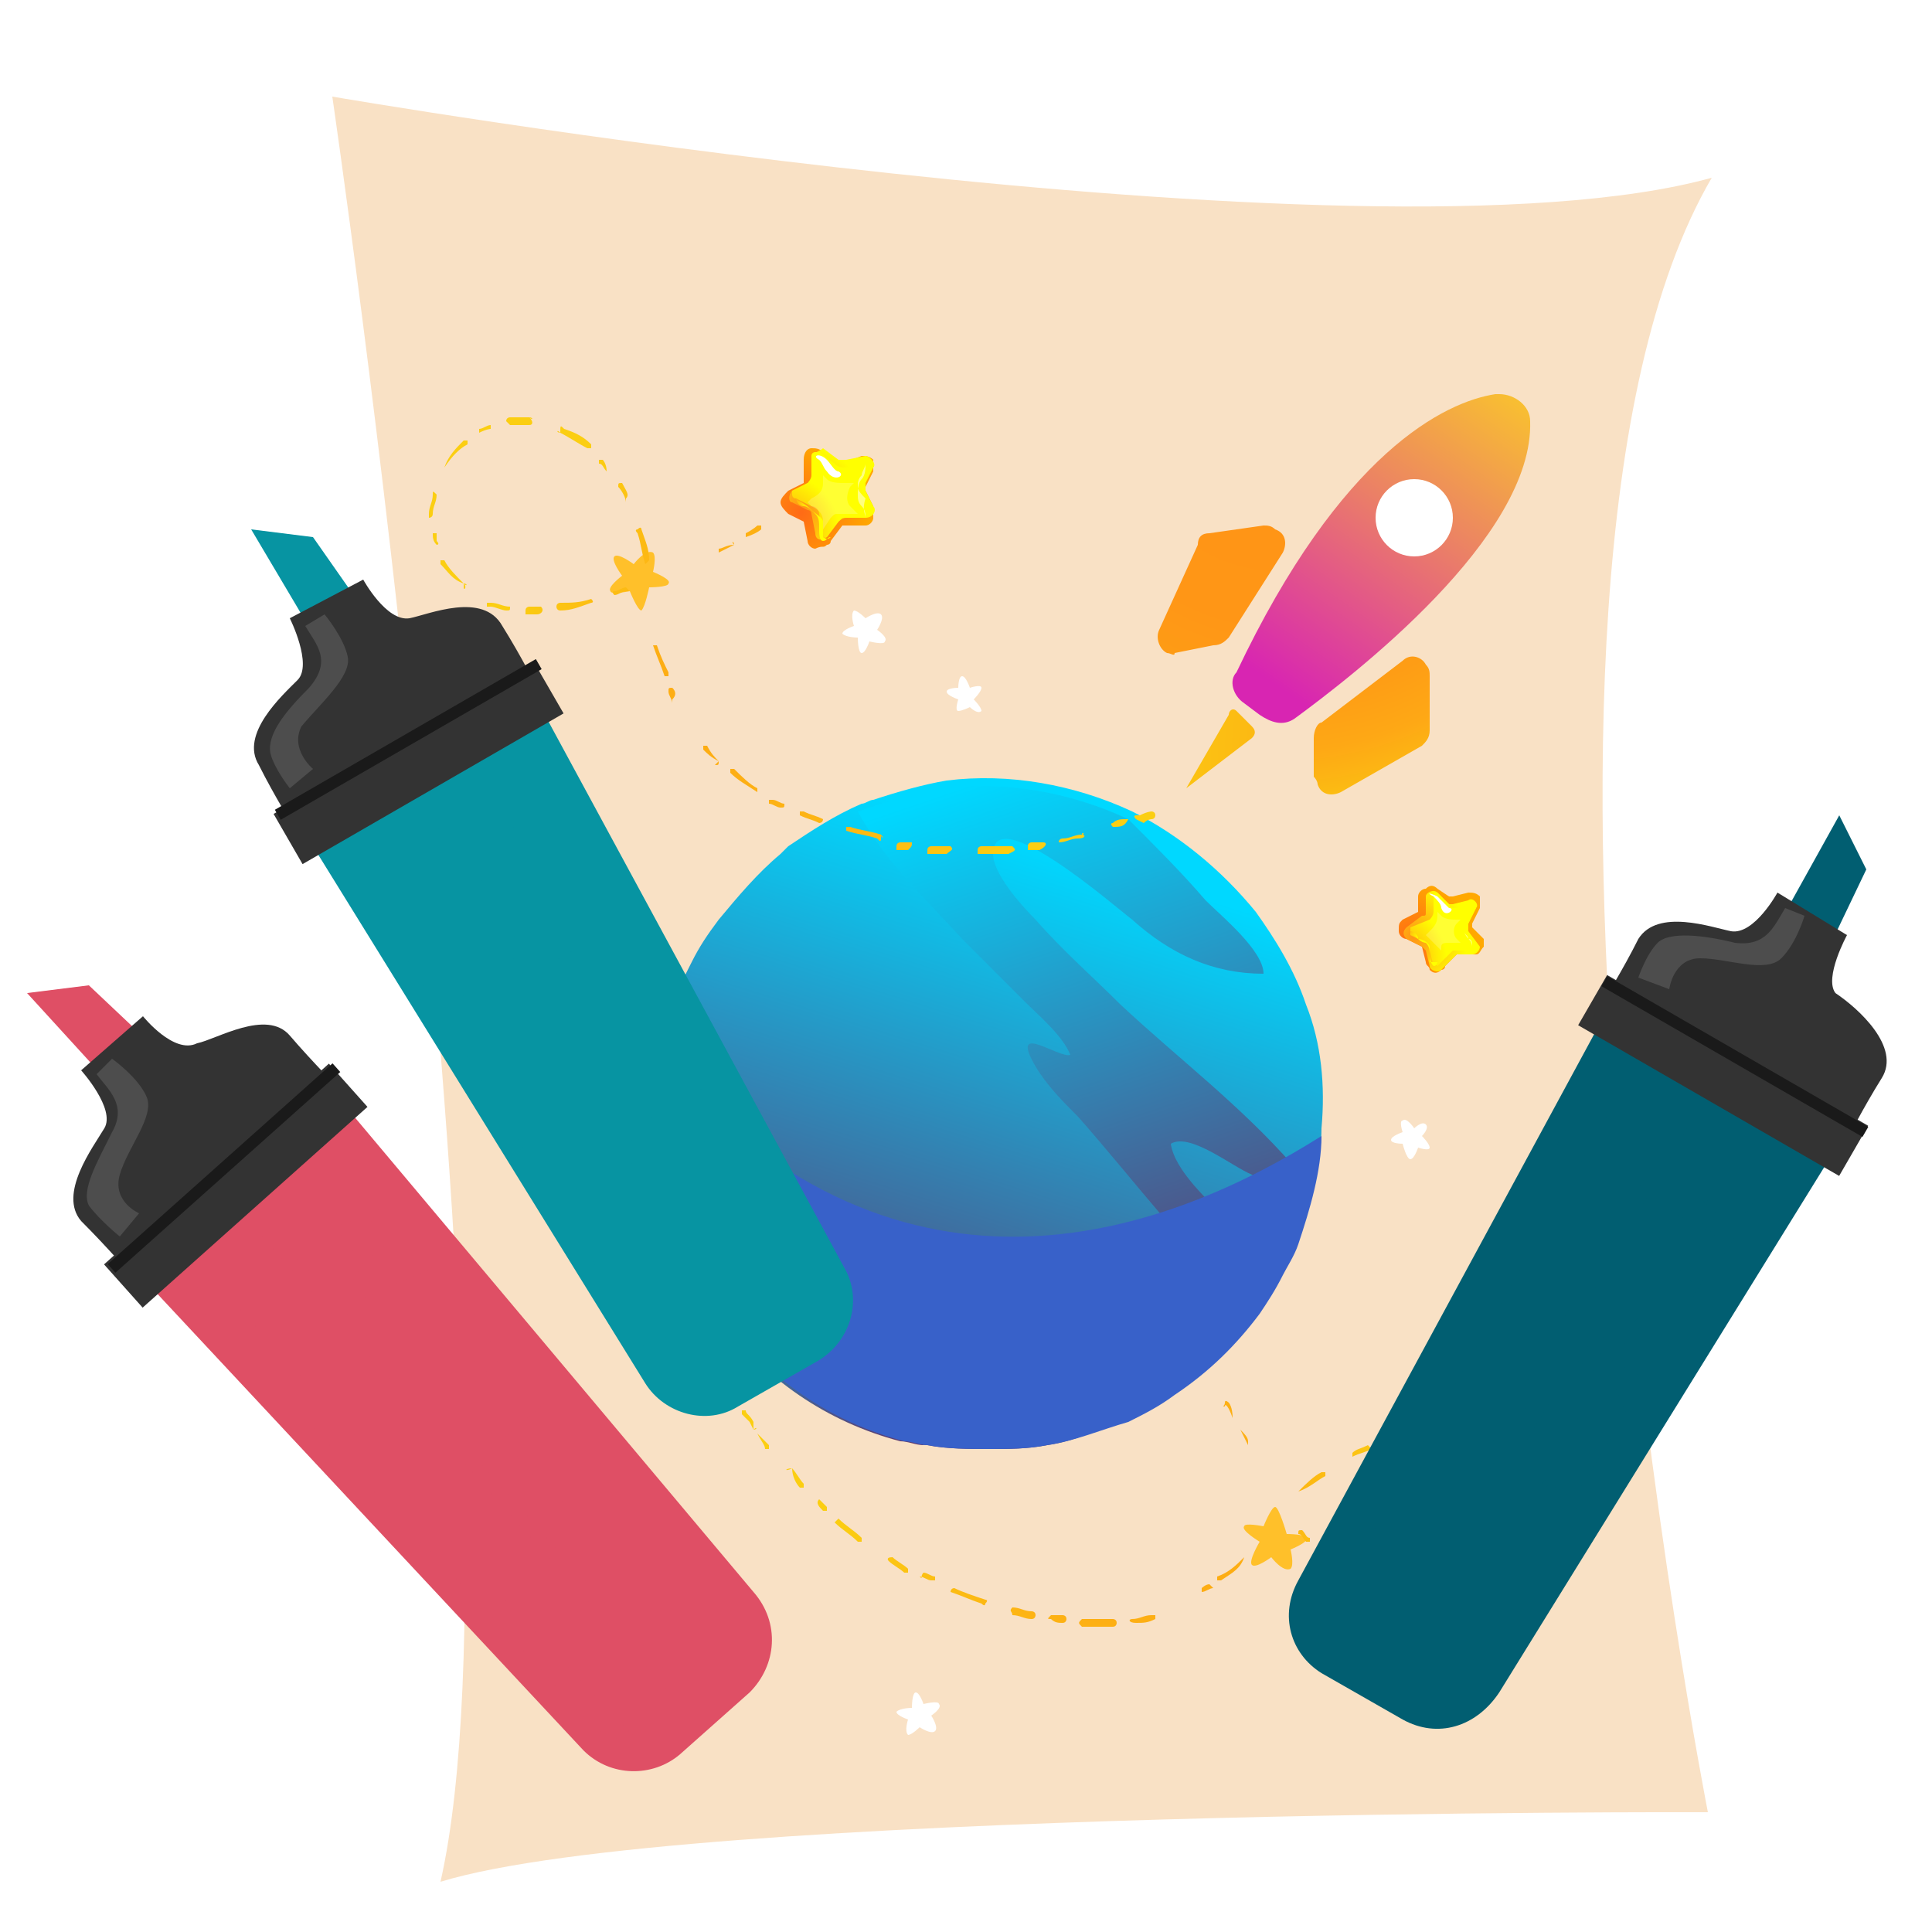 <?xml version="1.0" encoding="UTF-8"?> <!-- Generator: Adobe Illustrator 27.1.1, SVG Export Plug-In . SVG Version: 6.00 Build 0) --> <svg xmlns:sketch="http://www.bohemiancoding.com/sketch/ns" xmlns="http://www.w3.org/2000/svg" xmlns:xlink="http://www.w3.org/1999/xlink" id="Layer_1" x="0px" y="0px" viewBox="0 0 50 50" style="enable-background:new 0 0 50 50;" xml:space="preserve"> <style type="text/css"> .st0{display:none;} .st1{display:inline;} .st2{fill:#FFFFFF;fill-opacity:0;} .st3{fill:none;stroke:#000000;stroke-width:2;stroke-linecap:round;stroke-linejoin:round;stroke-miterlimit:10;} .st4{fill:none;stroke:#000000;stroke-width:2;stroke-linecap:round;stroke-linejoin:round;stroke-miterlimit:10;} .st5{display:none;fill:none;stroke:#000000;stroke-width:2;stroke-linecap:round;stroke-linejoin:round;stroke-miterlimit:10;} .st6{fill:none;stroke:#000000;stroke-width:2;stroke-miterlimit:10;} .st7{display:inline;fill:none;stroke:#000000;stroke-width:2;stroke-miterlimit:10;} .st8{display:inline;fill:none;stroke:#000000;stroke-width:2;stroke-linecap:round;stroke-linejoin:round;stroke-miterlimit:10;} .st9{fill:#F9E1C5;} .st10{fill:url(#SVGID_1_);} .st11{fill:url(#SVGID_00000155840478502979789910000000095449374142549680_);} .st12{fill:url(#SVGID_00000012466416995704510650000009768025781111723414_);} .st13{fill:#3861C9;} .st14{fill:#FFFFFF;} .st15{fill:#FFC02A;} .st16{fill:url(#SVGID_00000000941051398140314780000010587439951169623425_);} .st17{fill:url(#SVGID_00000051347535195920215130000005318384201893246863_);} .st18{fill:url(#SVGID_00000075120897536680048600000016935598742315968443_);} .st19{fill:url(#SVGID_00000098182221053500458240000016062665653998703516_);} .st20{fill:url(#SVGID_00000084495200795589108330000017918981091682823306_);} .st21{fill:url(#SVGID_00000166644767976417022950000000786916660535201674_);} .st22{fill:url(#SVGID_00000145033384658853383930000006118424009065120415_);} .st23{fill:url(#SVGID_00000166665661688339091540000009679471397477962880_);} .st24{fill:url(#SVGID_00000140724462724402079120000004334705447685504163_);} .st25{fill:url(#SVGID_00000146471438709701669740000005929387271051314828_);} .st26{fill:url(#SVGID_00000158751660078332280350000014953116554803269534_);} .st27{fill:url(#SVGID_00000141455194374705228850000001713493038124788151_);} .st28{fill:url(#SVGID_00000029029462626858737450000014199622465324344194_);} .st29{fill:url(#SVGID_00000163764380175712543730000012030409797225905583_);} .st30{fill:url(#SVGID_00000023973896059036894510000018161884516193581245_);} .st31{fill:url(#SVGID_00000140712035702861520030000007014799849817206967_);} .st32{fill:url(#SVGID_00000088091917019815142570000004332755658378041999_);} .st33{fill:url(#SVGID_00000114757435927133543300000007084965200199950465_);} .st34{fill:url(#SVGID_00000031184153240591633830000017281075066774726561_);} .st35{fill:url(#SVGID_00000158000609760346845810000012828132966751078053_);} .st36{fill:url(#SVGID_00000134246086827998168190000015978119208836369282_);} .st37{fill:url(#SVGID_00000090285818514529605800000009877338990157458572_);} .st38{fill:url(#SVGID_00000023275973608887248400000010181493484224940704_);} .st39{fill:url(#SVGID_00000135681486155183313160000005541620371752607376_);} .st40{fill:url(#SVGID_00000024696753329782967750000012519539966423762568_);} .st41{fill:url(#SVGID_00000034812113608875768940000004782307278175785886_);} .st42{fill:url(#SVGID_00000119803539412044736800000010632764052039380364_);} .st43{fill:url(#SVGID_00000085211627276588326040000013907487669822403505_);} .st44{fill:url(#SVGID_00000087372443634602984770000009737802789564661434_);} .st45{fill:url(#SVGID_00000021105019280723759270000003548924962792008585_);} .st46{fill:url(#SVGID_00000135652050261446507750000016808378988441532064_);} .st47{fill:url(#SVGID_00000091718625488871743810000008704007777556337067_);} .st48{fill:url(#SVGID_00000159433999545270623500000004610200673592649640_);} .st49{fill:url(#SVGID_00000083062142380460400630000009225302401526716577_);} .st50{fill:url(#SVGID_00000103987676017115330140000010754075923649705134_);} .st51{fill:url(#SVGID_00000051343752501975079670000007033391743005217424_);} .st52{fill:url(#SVGID_00000057858584233311532080000003112948069370064270_);} .st53{fill:url(#SVGID_00000095320208873534815460000012297026882282625431_);} .st54{fill:url(#SVGID_00000171697032071946608680000003510892789025759636_);} .st55{fill:url(#SVGID_00000145049679304328630690000007900177669938359702_);} .st56{fill:url(#SVGID_00000174595873205484573120000008684018577865029772_);} .st57{fill:url(#SVGID_00000064353467774408842860000004610182910632248226_);} .st58{fill:url(#SVGID_00000128456151935382221130000011706001580950325419_);} .st59{fill:url(#SVGID_00000029736654277884785870000011902878726916219033_);} .st60{fill:url(#SVGID_00000138545354732137712900000001657609681026709661_);} .st61{fill:url(#SVGID_00000182488914550712434360000009985713462682416820_);} .st62{fill:url(#SVGID_00000023964160225356305360000007454348661488487810_);} .st63{fill:url(#SVGID_00000022519175060618315100000007938868028481789613_);} .st64{fill:url(#SVGID_00000031888226620666547060000007100352998058499001_);} .st65{fill:url(#SVGID_00000005966936207363132710000007543874593798896062_);} .st66{fill:url(#SVGID_00000023982267791899466730000000004020170766848690_);} .st67{fill:url(#SVGID_00000039828170691480849530000010638597166200101018_);} .st68{fill:url(#SVGID_00000091712808625332444890000011178195276926499712_);} .st69{fill:url(#SVGID_00000058553034284366564780000004705921209776458941_);} .st70{fill:url(#SVGID_00000124863487052313651250000017966421158256124849_);} .st71{fill:url(#SVGID_00000143584170749264294710000014377531864650118037_);} .st72{fill:url(#SVGID_00000098182758841510258980000002973604179081958056_);} .st73{fill:url(#SVGID_00000098938505375885853280000007699106295602740609_);} .st74{fill:url(#SVGID_00000115501656335957571010000017175861227453372062_);} .st75{fill:url(#SVGID_00000153664368958519008190000009501512190538004406_);} .st76{fill:url(#SVGID_00000143612398478267080110000017363482873898062265_);} .st77{fill:url(#SVGID_00000075145029204072970250000002912211666509485744_);} .st78{fill:url(#SVGID_00000175319302735972872230000000022742551558603689_);} .st79{fill:url(#SVGID_00000050647836881559774900000012691565426031832987_);} .st80{fill:#0794A2;} .st81{fill:#333333;} .st82{fill:#4D4D4D;} .st83{fill:#1A1A1A;} .st84{fill:none;} .st85{fill:#DF4F65;} .st86{fill:#015E71;} .st87{fill:url(#SVGID_00000176014652287248639570000018049364890577917103_);} .st88{fill:url(#SVGID_00000113350774276954075190000016894606660136814505_);} .st89{filter:url(#Adobe_OpacityMaskFilter);} .st90{filter:url(#Adobe_OpacityMaskFilter_00000155117245615939759960000010609157659641000839_);} .st91{mask:url(#SVGID_00000001654135682950894330000016043084222517225382_);fill:url(#SVGID_00000129888220284477181930000007558688906137406378_);} .st92{fill:url(#SVGID_00000051365576818968625850000014711200980702912904_);} .st93{opacity:0.2;fill:#FFFFFF;} .st94{opacity:0.5;fill:#FFFFFF;} .st95{filter:url(#Adobe_OpacityMaskFilter_00000054242959254762461980000003853311872831061928_);} .st96{filter:url(#Adobe_OpacityMaskFilter_00000112598481598317092870000014286540309768459916_);} .st97{mask:url(#SVGID_00000129191072844327225530000009518687114861506192_);fill:url(#SVGID_00000180343217061180858290000015937617035777776294_);} .st98{fill:url(#SVGID_00000146474885612008154920000016456553422828904378_);} .st99{fill:url(#SVGID_00000122001912768157042570000015046933794509146035_);} .st100{fill:url(#SVGID_00000093886026060872523390000015335982779172061337_);} .st101{filter:url(#Adobe_OpacityMaskFilter_00000178884131422647345960000000215547338040428939_);} .st102{filter:url(#Adobe_OpacityMaskFilter_00000073002184995612761040000010625992956604759714_);} .st103{mask:url(#SVGID_00000137815277126353470940000017222926358490028934_);fill:url(#SVGID_00000089556936246994962420000004226828753857721738_);} .st104{fill:url(#SVGID_00000073718937061460330860000012174681986009649083_);} .st105{filter:url(#Adobe_OpacityMaskFilter_00000027597469396374741590000015882079424854657720_);} .st106{filter:url(#Adobe_OpacityMaskFilter_00000020366159751058055380000014113141543197685914_);} .st107{mask:url(#SVGID_00000157266282903846600580000001869763954664501167_);fill:url(#SVGID_00000145742113879579776800000002864047932973272463_);} .st108{fill:url(#SVGID_00000171717052859316974250000014617477846187470466_);} </style> <g id="Welcome" sketch:type="MSPage" class="st0"> <g id="Group-43" sketch:type="MSLayerGroup" class="st1"> <rect id="Rectangle-695" sketch:type="MSShapeGroup" class="st2" width="50" height="50"> </rect> <path id="Shape" sketch:type="MSShapeGroup" d="M49,22h-7V1c0-0.6-0.4-1-1-1H1C0.4,0,0,0.4,0,1v32c0,0.6,0.4,1,1,1h7v7 c0,0.4,0.2,0.7,0.5,0.9C8.7,42,8.8,42,9,42s0.4-0.1,0.6-0.2L21.3,34H22v7c0,0.6,0.4,1,1,1h5.7l11.7,7.8c0.2,0.1,0.4,0.2,0.6,0.2 c0.2,0,0.3,0,0.5-0.1c0.3-0.2,0.5-0.5,0.5-0.9v-7h7c0.6,0,1-0.4,1-1V23C50,22.4,49.6,22,49,22L49,22z M21,32 c-0.2,0-0.4,0.1-0.6,0.2l-10.4,7V33c0-0.6-0.4-1-1-1H2V2h38v30H21L21,32z M48,40h-7c-0.6,0-1,0.4-1,1v6.1l-10.4-7 c-0.2,0-0.4-0.1-0.6-0.1h-5v-6h17c0.6,0,1-0.4,1-1v-9h6V40L48,40z"></path> </g> </g> <g class="st0"> <g class="st1"> <ellipse class="st3" cx="16.4" cy="10" rx="14.9" ry="6"></ellipse> <path class="st3" d="M24.2,24.3c-2.3,0.6-4.9,0.9-7.7,0.9c-8.2,0-14.9-2.7-14.9-6"></path> <line class="st3" x1="31.3" y1="10" x2="31.3" y2="16.3"></line> <line class="st3" x1="1.5" y1="10" x2="1.5" y2="18.9"></line> </g> <g class="st1"> <path class="st3" d="M26.2,33.2c-2.6,1-5.9,1.6-9.7,1.6c-8.2,0-14.9-2.7-14.9-6"></path> <path class="st3" d="M31.3,28.4"></path> <line class="st3" x1="1.5" y1="19.5" x2="1.5" y2="28.4"></line> </g> <g class="st1"> <path class="st3" d="M30.1,40.6c-2.3,2.2-7.6,3.7-13.7,3.7c-8.2,0-14.9-2.7-14.9-6"></path> <line class="st3" x1="1.5" y1="29.2" x2="1.5" y2="38"></line> </g> <g class="st1"> <path class="st3" d="M34.6,14.9l-8.1,3.6l-0.3,0.1c-3,1.4-2.8,8.6,0.6,16.1s8.5,12.5,11.6,11.2l0.3-0.1l8.1-3.6"></path> <ellipse transform="matrix(0.913 -0.408 0.408 0.913 -8.081 19.076)" class="st4" cx="40.7" cy="28.5" rx="6" ry="14.9"></ellipse> </g> </g> <path class="st5" d="M14.7,6.4c1.5,0.6,2.4,1.5,2.4,2.5s-0.9,1.9-2.3,2.5H1.4v13.5l0,0c0.6,1.4,1.5,2.3,2.5,2.3s1.9-0.9,2.5-2.4l0,0 c0.5-0.8,1.1-1.2,1.8-1.2c1.7,0,3.1,2.9,3.1,6.4s-1.4,6.4-3.1,6.4c-0.7,0-1.3-0.5-1.8-1.3l0,0c-0.6-1.4-1.5-2.3-2.5-2.3 S2,33.7,1.4,35.2l0,0v13.3h13.5c1.4-0.6,2.3-1.5,2.3-2.5s-1-1.9-2.4-2.5l0,0c-0.7-0.5-1.2-1.1-1.2-1.8c0-1.7,2.9-3.1,6.4-3.1 s6.4,1.4,6.4,3.1c0,0.7-0.5,1.3-1.3,1.8l0,0c-1.4,0.6-2.3,1.5-2.3,2.5s0.9,1.9,2.4,2.5h13.3V35.1c0.6-1.5,1.5-2.4,2.5-2.4 s2.1,1,2.8,2.4l0,0c0.5,0.8,1.1,1.2,1.8,1.2c1.7,0,3.1-2.9,3.1-6.4s-1.4-6.4-3.1-6.4c-0.6,0-1.2,0.4-1.7,1.1C43.3,26.1,42,27,41,27 s-1.9-0.9-2.5-2.3V11.4h-13h-0.3c-1.5-0.6-2.4-1.5-2.4-2.5s0.9-1.8,2.3-2.5l0,0c0.8-0.5,1.3-1.2,1.3-1.9c0-1.7-2.9-3.1-6.4-3.1 s-6.4,1.4-6.4,3.1C13.5,5.2,14,5.8,14.7,6.4L14.7,6.4z"></path> <g class="st0"> <g class="st1"> <polyline class="st6" points="44.9,20.3 44.9,49.1 5,49.1 5,20.3 "></polyline> <rect x="1.5" y="9.2" class="st6" width="46.9" height="11.1"></rect> </g> <line class="st7" x1="24.9" y1="9.2" x2="24.9" y2="49.1"></line> <path class="st7" d="M15.3,9.2C13,7,12.2,4.1,13.5,2.5c1.4-1.9,5-1.5,8,0.8c2.1,1.6,3.4,3.8,3.4,5.6"></path> <path class="st7" d="M34.6,9.2c2.3-2.2,3.1-5.1,1.9-6.7c-1.4-1.9-5-1.5-8,0.8C26.3,5,25,7.4,25.1,9.2"></path> </g> <g class="st0"> <ellipse class="st8" cx="25.3" cy="39.9" rx="3.6" ry="3.6"></ellipse> <path class="st8" d="M14.2,31c2.5-3.4,6.6-5.6,11.1-5.6c4.4,0,8.3,2,10.8,5.2"></path> <path class="st8" d="M7.4,24.5c4.3-5.2,10.7-8.5,17.9-8.5c7,0,13.3,3.1,17.6,8"></path> <path class="st8" d="M1.5,18.5C7.3,11.9,15.8,7.7,25.3,7.7c9.3,0,17.7,4.1,23.5,10.5"></path> </g> <g class="st0"> <g class="st1"> <rect x="2.6" y="10.7" class="st6" width="45.3" height="28.9"></rect> </g> <g class="st1"> <polyline class="st6" points="2.6,10.7 25.2,31.4 47.9,10.7 "></polyline> <line class="st6" x1="32" y1="25.1" x2="47.9" y2="39.6"></line> <line class="st6" x1="2.6" y1="39.6" x2="18.2" y2="25.2"></line> </g> </g> <g class="st0"> <rect x="8.7" y="9.6" class="st8" width="31.4" height="24.5"></rect> <line class="st8" x1="24.4" y1="34.2" x2="24.4" y2="45.5"></line> <line class="st8" x1="18.2" y1="34.2" x2="10.1" y2="48.3"></line> <line class="st8" x1="30.5" y1="34.2" x2="38.7" y2="48.3"></line> <polyline class="st8" points="8.7,9.6 8.7,6 40.1,6 40.1,9.6 "></polyline> <line class="st8" x1="24.4" y1="6" x2="24.4" y2="1.4"></line> </g> <g class="st0"> <g class="st1"> <circle class="st6" cx="24.9" cy="25" r="18.9"></circle> <line class="st6" x1="24.6" y1="10.7" x2="24.6" y2="28.6"></line> <line class="st6" x1="24.6" y1="28.6" x2="30.7" y2="22.5"></line> </g> <circle class="st7" cx="24.9" cy="25" r="23.6"></circle> </g> <g class="st0"> <path class="st7" d="M19.4,34.9"></path> <path class="st7" d="M31.6,34.3c0-2.5,1.2-4.8,3-6.4c2.7-2.5,4.4-6,4.4-10c0-8.4-7.6-15-16.3-13.3c-5.5,1.1-9.8,5.7-10.7,11.2 c-0.7,4.8,1.1,9.2,4.3,12.1c1.8,1.6,2.8,3.9,2.9,6.4"></path> <rect x="19.4" y="34.3" class="st7" width="12.2" height="7.5"></rect> <path class="st7" d="M30.2,41.7L30.2,41.7c0,2.1-1.4,3.7-3.1,3.7h-3.3c-1.7,0-3.1-1.7-3.1-3.7l0,0"></path> <path class="st7" d="M23.7,34.3V19.6c0-1-0.8-1.9-1.9-1.9l0,0c-1,0-1.9,0.8-1.9,1.9l0,0c0,1,0.8,1.9,1.9,1.9h7.4 c1,0,1.9-0.8,1.9-1.9l0,0c0-1-0.8-1.9-1.9-1.9l0,0c-1,0-1.9,0.8-1.9,1.9v14.7"></path> </g> <g class="st0"> <path class="st7" d="M35.9,42.8c0-5.3-3.7-9.8-8.7-10.8v-2.7c1.9-0.9,3.2-2.8,3.2-5c0-0.5,0-2.3,0-2.8c0-3.1-2.5-5.5-5.5-5.5 c-3.1,0-5.5,2.5-5.5,5.5c0,0.5,0,2.3,0,2.8c0,2.2,1.3,4,3.1,4.9V32c-4.9,1.1-8.6,5.5-8.6,10.8H35.9z"></path> <path class="st7" d="M30.3,19.8c0.8-0.5,1.7-0.9,2.6-1.1v-2.1c-1.4-0.7-2.3-2.1-2.3-3.7c0-0.4,0-1.7,0-2.1c0-2.3,1.9-4.2,4.2-4.2 S39,8.4,39,10.7c0,0.4,0,1.7,0,2.1c0,1.7-1,3.1-2.4,3.8v2.1c3.8,0.8,6.6,4.2,6.6,8.2H29.6"></path> <path class="st7" d="M19.4,19.7c-0.8-0.5-1.7-0.9-2.6-1.1v-2.1c1.4-0.7,2.4-2.1,2.4-3.8c0-0.4,0-1.7,0-2.1c0-2.3-1.9-4.2-4.2-4.2 s-4.2,1.9-4.2,4.2c0,0.4,0,1.7,0,2.1c0,1.6,1,3,2.3,3.7v2.1c-3.7,0.8-6.5,4.2-6.5,8.2h12.8"></path> </g> <g> <path class="st9" d="M8.6,2.5c0,0,5.2,35.6,2.8,46.2c6.2-1.9,32.8-1.8,32.8-1.8S38,15.4,44.3,4.6C35.3,7.1,8.6,2.5,8.6,2.5z"></path> <g> <g> <g> <linearGradient id="SVGID_1_" gradientUnits="userSpaceOnUse" x1="39.877" y1="33.954" x2="27.145" y2="24.659" gradientTransform="matrix(0.321 0.947 -0.947 0.321 42.382 -11.772)"> <stop offset="0" style="stop-color:#5E3970"></stop> <stop offset="0.981" style="stop-color:#00D8FF"></stop> </linearGradient> <path class="st10" d="M27.1,37.4c-0.5,0.1-1,0.1-1.5,0.1c-0.5,0-1.1,0-1.6-0.1c-0.2,0-0.4-0.1-0.6-0.1c-1.9-0.5-3.5-1.6-4.7-3.2 c-0.8-1-1.3-2.2-1.5-3.4C17,30.4,17,30.2,17,29.9c-0.1-0.8-0.1-1.7,0.1-2.5c0-0.2,0.1-0.4,0.1-0.7c0.1-0.2,0.1-0.5,0.2-0.7 c0-0.1,0.1-0.4,0.2-0.5c0.1-0.2,0.2-0.4,0.3-0.6c0.2-0.4,0.4-0.7,0.7-1.1c0.5-0.6,1-1.2,1.6-1.7c0,0,0.1-0.1,0.1-0.1 c0,0,0,0,0.1-0.1l0,0c0.6-0.4,1.2-0.8,1.9-1.1c0.1,0,0.2-0.1,0.3-0.1c0.6-0.2,1.3-0.4,1.9-0.5c1.6-0.2,3.3,0.1,4.8,0.8 c1.2,0.6,2.3,1.5,3.2,2.6c0.5,0.7,1,1.5,1.3,2.4c0.4,1,0.5,2.1,0.4,3.2c0,0.9-0.3,1.9-0.6,2.8c-0.1,0.3-0.3,0.6-0.4,0.8 c-0.2,0.4-0.4,0.7-0.6,1c-0.6,0.8-1.3,1.5-2.2,2.1c-0.4,0.3-0.8,0.5-1.2,0.7C28.5,37,27.8,37.3,27.1,37.4z"></path> <g> <g> <g> <linearGradient id="SVGID_00000078005566726000357280000003062613909761646005_" gradientUnits="userSpaceOnUse" x1="24.533" y1="25.246" x2="40.16" y2="25.246" gradientTransform="matrix(0.321 0.947 -0.947 0.321 42.382 -11.772)"> <stop offset="1.879010e-02" style="stop-color:#00D8FF"></stop> <stop offset="1" style="stop-color:#5E3970"></stop> </linearGradient> <path style="fill:url(#SVGID_00000078005566726000357280000003062613909761646005_);" d="M32.5,34c-1.7-1.5-3.1-3.4-4.6-5.1 c-0.4-0.4-0.8-0.8-1.1-1.3c-0.7-1.2,0.6-0.2,0.9-0.3c-0.2-0.5-0.8-1-1.2-1.4c-0.5-0.5-1.1-1.1-1.6-1.6c-1-1.1-2-2-2.7-3.3 c0.1,0,0.2-0.1,0.3-0.1c0.6-0.2,1.3-0.4,1.9-0.5c1.6-0.2,3.3,0.1,4.8,0.8c0.7,0.7,1.4,1.4,2,2.1c0.4,0.4,1.5,1.3,1.5,1.9 c-1.3,0-2.4-0.5-3.4-1.4c-0.4-0.3-3.6-3.1-3.6-1.7c0,0.5,0.7,1.3,1.1,1.7c0.7,0.8,1.5,1.5,2.2,2.2c1.5,1.4,3.1,2.6,4.5,4.2 c0.9,1.1-0.6,0.5-1.1,0.2c-0.5-0.2-1.6-1.1-2.1-0.8c0.1,0.7,1,1.5,1.5,2c0.4,0.5,0.9,0.9,1.3,1.4 C32.9,33.3,32.7,33.7,32.5,34z"></path> </g> </g> </g> <g> <g> <g> <linearGradient id="SVGID_00000137110356654957891010000015251067155452282814_" gradientUnits="userSpaceOnUse" x1="31.322" y1="35.449" x2="40.639" y2="35.449" gradientTransform="matrix(0.321 0.947 -0.947 0.321 42.382 -11.772)"> <stop offset="1.879010e-02" style="stop-color:#00D8FF"></stop> <stop offset="1" style="stop-color:#5E3970"></stop> </linearGradient> <path style="fill:url(#SVGID_00000137110356654957891010000015251067155452282814_);" d="M23.9,37.4c-0.2,0-0.4-0.1-0.6-0.1 c-1.9-0.5-3.5-1.6-4.7-3.2c-0.8-1-1.3-2.2-1.5-3.4C17,30.4,17,30.2,17,29.9c0,0,0,0,0,0c1,1.1,1.9,2.2,2.9,3.3 c0.9,0.8,1.7,1.7,2.5,2.6C22.8,36.1,23.7,36.8,23.9,37.4z"></path> </g> </g> </g> </g> </g> <g> <path class="st13" d="M27.1,37.4c-0.5,0.1-1,0.1-1.5,0.1c-0.5,0-1.1,0-1.6-0.1c-0.2,0-0.4-0.1-0.6-0.1c-1.9-0.5-3.5-1.6-4.7-3.2 c-0.8-1-1.3-2.2-1.5-3.4C17,30.4,17,30.2,17,29.9c-0.1-0.8-0.1-1.7,0.1-2.5c6.3,7.2,13.3,4.4,17.1,2c0,0.9-0.3,1.9-0.6,2.8 c-0.1,0.3-0.3,0.6-0.4,0.8c-0.2,0.4-0.4,0.7-0.6,1c-0.6,0.8-1.3,1.5-2.2,2.1c-0.4,0.3-0.8,0.5-1.2,0.7 C28.5,37,27.8,37.3,27.1,37.4z"></path> </g> <g> <g> <path class="st14" d="M36.5,30c0.1,0,0.2-0.3,0.2-0.3s0.3,0.1,0.3,0c0-0.1-0.2-0.3-0.2-0.3s0.2-0.2,0.1-0.3 c-0.1-0.1-0.3,0.1-0.3,0.1s-0.2-0.3-0.3-0.2c-0.1,0,0,0.3,0,0.3s-0.3,0.1-0.3,0.2c0,0.1,0.3,0.1,0.3,0.1S36.4,30,36.5,30z"></path> <path class="st14" d="M23.5,44.9c0.1,0,0.3-0.2,0.3-0.2s0.3,0.2,0.4,0.1c0.1-0.1-0.1-0.4-0.1-0.4s0.3-0.2,0.2-0.3 c0-0.1-0.4,0-0.4,0s-0.1-0.3-0.2-0.3c-0.1,0-0.1,0.4-0.1,0.4s-0.3,0-0.4,0.1c0,0.1,0.3,0.2,0.3,0.2S23.4,44.8,23.5,44.9z"></path> <path class="st15" d="M32.4,40.5c0.1,0.1,0.5-0.2,0.5-0.2s0.3,0.4,0.5,0.3c0.1-0.1,0-0.5,0-0.5s0.5-0.2,0.4-0.3 c0-0.1-0.5-0.1-0.5-0.1S33.1,39,33,39c-0.1,0-0.3,0.5-0.3,0.5s-0.5-0.1-0.5,0c-0.1,0.1,0.4,0.4,0.4,0.4S32.3,40.4,32.4,40.5z"></path> </g> </g> <g> <radialGradient id="SVGID_00000155836853932677692130000011488863871268311213_" cx="110.546" cy="366.769" r="7.655" gradientTransform="matrix(-0.973 -0.281 -0.267 0.922 234.589 -268.402)" gradientUnits="userSpaceOnUse"> <stop offset="0" style="stop-color:#FF9416"></stop> <stop offset="0.99" style="stop-color:#FBCE12"></stop> </radialGradient> <path style="fill:url(#SVGID_00000155836853932677692130000011488863871268311213_);" d="M31.9,36.7C32,36.7,32,36.7,31.9,36.7 C32,36.6,32,36.6,31.9,36.7c0-0.3-0.1-0.4-0.1-0.4c0,0-0.1-0.1-0.1,0s-0.1,0.1,0,0.1l0,0C31.7,36.3,31.8,36.4,31.9,36.7 C31.9,36.7,31.9,36.7,31.9,36.7z"></path> <radialGradient id="SVGID_00000116916004969014087700000006479817331019630242_" cx="110.249" cy="366.473" r="6.602" gradientTransform="matrix(-0.973 -0.281 -0.267 0.922 234.589 -268.402)" gradientUnits="userSpaceOnUse"> <stop offset="0" style="stop-color:#FF9416"></stop> <stop offset="0.99" style="stop-color:#FBCE12"></stop> </radialGradient> <path style="fill:url(#SVGID_00000116916004969014087700000006479817331019630242_);" d="M33.7,39.6c0.1,0.1,0.1,0.2,0.2,0.2 c0,0,0,0.1,0,0.1c0,0,0,0-0.1,0c0,0,0,0,0,0c-0.1-0.1-0.1-0.2-0.2-0.2C33.6,39.6,33.6,39.6,33.7,39.6L33.7,39.6 C33.7,39.5,33.7,39.5,33.7,39.6z"></path> <radialGradient id="SVGID_00000083771405912585350810000011422748617916050090_" cx="110.249" cy="366.473" r="6.602" gradientTransform="matrix(-0.973 -0.281 -0.267 0.922 234.589 -268.402)" gradientUnits="userSpaceOnUse"> <stop offset="0" style="stop-color:#FF9416"></stop> <stop offset="0.99" style="stop-color:#FBCE12"></stop> </radialGradient> <path style="fill:url(#SVGID_00000083771405912585350810000011422748617916050090_);" d="M32.1,37C32.2,37,32.2,37,32.1,37 c0.1,0.1,0.2,0.2,0.2,0.3c0,0,0,0.1,0,0.1l0,0c0,0,0,0,0,0s0,0,0,0L32.1,37C32.1,37.1,32.1,37,32.1,37z"></path> <radialGradient id="SVGID_00000006670780372641615800000014569305688850234303_" cx="110.549" cy="366.732" r="7.575" gradientTransform="matrix(-0.973 -0.281 -0.267 0.922 234.589 -268.402)" gradientUnits="userSpaceOnUse"> <stop offset="0" style="stop-color:#FF9416"></stop> <stop offset="0.99" style="stop-color:#FBCE12"></stop> </radialGradient> <path style="fill:url(#SVGID_00000006670780372641615800000014569305688850234303_);" d="M36,41.7c0.1,0.1,0.3,0.1,0.5,0.2 c0,0,0.1,0,0,0.1l0,0c0,0,0,0.1-0.1,0l0,0c0,0-0.1,0-0.1,0c-0.1,0-0.3-0.1-0.4-0.1C35.9,41.8,35.9,41.7,36,41.7L36,41.7 C35.9,41.7,36,41.6,36,41.7z"></path> <radialGradient id="SVGID_00000016044612824191991480000001068295286522131897_" cx="110.549" cy="366.732" r="7.575" gradientTransform="matrix(-0.973 -0.281 -0.267 0.922 234.589 -268.402)" gradientUnits="userSpaceOnUse"> <stop offset="0" style="stop-color:#FF9416"></stop> <stop offset="0.99" style="stop-color:#FBCE12"></stop> </radialGradient> <path style="fill:url(#SVGID_00000016044612824191991480000001068295286522131897_);" d="M38.3,37.4c0.2,0.1,0.3,0.2,0.4,0.3 c0,0,0,0.1,0,0.1c0,0-0.1,0-0.1,0c-0.1-0.1-0.3-0.2-0.4-0.3C38.2,37.5,38.2,37.4,38.3,37.4L38.3,37.4 C38.2,37.4,38.3,37.3,38.3,37.4z"></path> <radialGradient id="SVGID_00000100359312305623609520000011119198333655455378_" cx="110.549" cy="366.732" r="7.575" gradientTransform="matrix(-0.973 -0.281 -0.267 0.922 234.589 -268.402)" gradientUnits="userSpaceOnUse"> <stop offset="0" style="stop-color:#FF9416"></stop> <stop offset="0.99" style="stop-color:#FBCE12"></stop> </radialGradient> <path style="fill:url(#SVGID_00000100359312305623609520000011119198333655455378_);" d="M35.4,37.4 C35.4,37.4,35.5,37.4,35.4,37.4c0.1,0.1,0.1,0.1,0.1,0.1l0,0c-0.2,0.1-0.3,0.1-0.5,0.2c0,0,0,0,0,0c0,0,0,0,0,0c0,0,0-0.1,0-0.1 C35.1,37.5,35.2,37.5,35.4,37.4z"></path> <radialGradient id="SVGID_00000043454303802069335530000013520418475893932450_" cx="110.549" cy="366.732" r="7.575" gradientTransform="matrix(-0.973 -0.281 -0.267 0.922 234.589 -268.402)" gradientUnits="userSpaceOnUse"> <stop offset="0" style="stop-color:#FF9416"></stop> <stop offset="0.99" style="stop-color:#FBCE12"></stop> </radialGradient> <path style="fill:url(#SVGID_00000043454303802069335530000013520418475893932450_);" d="M35.3,41.2c0.1,0.1,0.2,0.1,0.2,0.2 c0,0,0,0.1,0,0.1l0,0c0,0,0,0-0.1,0c0,0,0,0,0,0c-0.1-0.1-0.2-0.1-0.3-0.2C35.2,41.3,35.2,41.3,35.3,41.2 C35.2,41.2,35.3,41.2,35.3,41.2C35.3,41.3,35.3,41.3,35.3,41.2L35.3,41.2z"></path> <radialGradient id="SVGID_00000157272510984200651190000007751186327512490893_" cx="110.549" cy="366.732" r="7.575" gradientTransform="matrix(-0.973 -0.281 -0.267 0.922 234.589 -268.402)" gradientUnits="userSpaceOnUse"> <stop offset="0" style="stop-color:#FF9416"></stop> <stop offset="0.99" style="stop-color:#FBCE12"></stop> </radialGradient> <path style="fill:url(#SVGID_00000157272510984200651190000007751186327512490893_);" d="M35.9,37.3 C35.8,37.3,35.8,37.3,35.9,37.3c0-0.1,0-0.1,0-0.1c0.1,0,0.2-0.1,0.3-0.1c0,0,0.1,0,0.1,0l0,0c0,0,0,0.1,0,0.1l0,0 C36.1,37.3,36,37.3,35.9,37.3C35.9,37.3,35.9,37.4,35.9,37.3z"></path> <radialGradient id="SVGID_00000052809845101967858400000011011411806635941007_" cx="110.549" cy="366.732" r="7.575" gradientTransform="matrix(-0.973 -0.281 -0.267 0.922 234.589 -268.402)" gradientUnits="userSpaceOnUse"> <stop offset="0" style="stop-color:#FF9416"></stop> <stop offset="0.99" style="stop-color:#FBCE12"></stop> </radialGradient> <path style="fill:url(#SVGID_00000052809845101967858400000011011411806635941007_);" d="M34.4,40.3c0.2,0.2,0.4,0.4,0.6,0.6 c0,0,0,0.1,0,0.1s-0.1,0-0.1,0C34.6,40.8,34.4,40.6,34.4,40.3C34.2,40.4,34.2,40.4,34.4,40.3L34.4,40.3 C34.3,40.3,34.3,40.3,34.4,40.3L34.4,40.3z"></path> <radialGradient id="SVGID_00000130634406118745523330000014436212006123718063_" cx="110.549" cy="366.732" r="7.575" gradientTransform="matrix(-0.973 -0.281 -0.267 0.922 234.589 -268.402)" gradientUnits="userSpaceOnUse"> <stop offset="0" style="stop-color:#FF9416"></stop> <stop offset="0.99" style="stop-color:#FBCE12"></stop> </radialGradient> <path style="fill:url(#SVGID_00000130634406118745523330000014436212006123718063_);" d="M37.5,37.2c-0.3,0-0.5-0.1-0.8,0 c0,0,0,0,0,0c0,0-0.1,0,0-0.1c0,0,0,0,0.1-0.1c0.3,0,0.6,0,0.8,0C37.6,37.1,37.6,37.1,37.5,37.2L37.5,37.2 C37.6,37.2,37.5,37.2,37.5,37.2C37.5,37.2,37.5,37.2,37.5,37.2z"></path> <radialGradient id="SVGID_00000127729021980733369820000018066466403005742254_" cx="110.549" cy="366.732" r="7.575" gradientTransform="matrix(-0.973 -0.281 -0.267 0.922 234.589 -268.402)" gradientUnits="userSpaceOnUse"> <stop offset="0" style="stop-color:#FF9416"></stop> <stop offset="0.99" style="stop-color:#FBCE12"></stop> </radialGradient> <path style="fill:url(#SVGID_00000127729021980733369820000018066466403005742254_);" d="M37.2,41.9c0.3,0,0.5-0.1,0.8-0.2 c0,0,0.1,0,0.1,0l0,0c0,0,0,0.1,0,0.1c-0.3,0.1-0.5,0.2-0.8,0.2c0,0,0,0,0,0C37.2,42,37.2,41.9,37.2,41.9 C37.2,41.9,37.2,41.9,37.2,41.9L37.2,41.9z"></path> <radialGradient id="SVGID_00000120525962981675452010000003076813614329420973_" cx="110.549" cy="366.732" r="7.575" gradientTransform="matrix(-0.973 -0.281 -0.267 0.922 234.589 -268.402)" gradientUnits="userSpaceOnUse"> <stop offset="0" style="stop-color:#FF9416"></stop> <stop offset="0.99" style="stop-color:#FBCE12"></stop> </radialGradient> <path style="fill:url(#SVGID_00000120525962981675452010000003076813614329420973_);" d="M33.6,38.6c0.2-0.2,0.4-0.4,0.6-0.5 c0,0,0.1,0,0.1,0c0,0,0,0.1,0,0.1C34.1,38.3,33.9,38.5,33.6,38.6c0.1,0.1,0.1,0.1,0,0.1C33.7,38.7,33.7,38.7,33.6,38.6 C33.6,38.7,33.6,38.7,33.6,38.6L33.6,38.6z"></path> <radialGradient id="SVGID_00000085209113096310649040000012305655520893154968_" cx="110.549" cy="366.732" r="7.575" gradientTransform="matrix(-0.973 -0.281 -0.267 0.922 234.589 -268.402)" gradientUnits="userSpaceOnUse"> <stop offset="0" style="stop-color:#FF9416"></stop> <stop offset="0.99" style="stop-color:#FBCE12"></stop> </radialGradient> <path style="fill:url(#SVGID_00000085209113096310649040000012305655520893154968_);" d="M39.2,40.4 C39.2,40.4,39.2,40.3,39.2,40.4c0.1,0,0.1,0,0.1,0l0,0c-0.1,0.2-0.1,0.3-0.2,0.5c0,0,0,0-0.1,0l0,0c0,0,0-0.1,0-0.1 C39,40.7,39.1,40.5,39.2,40.4z"></path> <radialGradient id="SVGID_00000142140047904090973480000012583055606965798334_" cx="110.549" cy="366.732" r="7.575" gradientTransform="matrix(-0.973 -0.281 -0.267 0.922 234.589 -268.402)" gradientUnits="userSpaceOnUse"> <stop offset="0" style="stop-color:#FF9416"></stop> <stop offset="0.99" style="stop-color:#FBCE12"></stop> </radialGradient> <path style="fill:url(#SVGID_00000142140047904090973480000012583055606965798334_);" d="M39.4,39.7L39.4,39.7 C39.3,39.7,39.3,39.7,39.4,39.7c0-0.3,0-0.6-0.1-0.9c0,0,0-0.1,0-0.1c0,0,0,0,0,0c0,0,0.1,0,0.1,0c0,0,0,0,0,0 C39.5,39.1,39.5,39.4,39.4,39.7C39.4,39.7,39.4,39.7,39.4,39.7C39.4,39.7,39.4,39.7,39.4,39.7z"></path> <radialGradient id="SVGID_00000014627159756217236100000010803658894349130887_" cx="110.549" cy="366.732" r="7.575" gradientTransform="matrix(-0.973 -0.281 -0.267 0.922 234.589 -268.402)" gradientUnits="userSpaceOnUse"> <stop offset="0" style="stop-color:#FF9416"></stop> <stop offset="0.99" style="stop-color:#FBCE12"></stop> </radialGradient> <path style="fill:url(#SVGID_00000014627159756217236100000010803658894349130887_);" d="M39,38.1C39,38.1,39,38,39,38.1 c0-0.1,0.1-0.1,0.1-0.1c0.1,0.1,0.1,0.2,0.2,0.3c0,0,0,0.1,0,0.1l0,0c0,0,0,0,0,0c0,0,0,0,0,0C39.1,38.3,39,38.2,39,38.1z"></path> <radialGradient id="SVGID_00000061472330080218811170000002373065532468173956_" cx="110.549" cy="366.732" r="7.575" gradientTransform="matrix(-0.973 -0.281 -0.267 0.922 234.589 -268.402)" gradientUnits="userSpaceOnUse"> <stop offset="0" style="stop-color:#FF9416"></stop> <stop offset="0.99" style="stop-color:#FBCE12"></stop> </radialGradient> <path style="fill:url(#SVGID_00000061472330080218811170000002373065532468173956_);" d="M38.6,41.2 C38.7,41.2,38.7,41.2,38.6,41.2L38.6,41.2C38.8,41.2,38.8,41.3,38.6,41.2C38.7,41.3,38.7,41.3,38.6,41.2c0,0.2,0,0.2-0.1,0.3 c0,0,0,0-0.1,0c0,0,0,0,0,0c0,0,0-0.1,0-0.1l0,0C38.5,41.4,38.6,41.3,38.6,41.2z"></path> <radialGradient id="SVGID_00000096756219190491440290000002022310333966736550_" cx="110.549" cy="366.732" r="7.575" gradientTransform="matrix(-0.973 -0.281 -0.267 0.922 234.589 -268.402)" gradientUnits="userSpaceOnUse"> <stop offset="0" style="stop-color:#FF9416"></stop> <stop offset="0.99" style="stop-color:#FBCE12"></stop> </radialGradient> <path style="fill:url(#SVGID_00000096756219190491440290000002022310333966736550_);" d="M24.7,41.1c0.2,0.1,0.5,0.2,0.8,0.3 c0,0,0.1,0,0,0.1c0,0,0,0.1-0.1,0l0,0c-0.3-0.1-0.5-0.2-0.8-0.3C24.6,41.2,24.6,41.1,24.7,41.1L24.7,41.1 C24.6,41.1,24.7,41.1,24.7,41.1z"></path> <radialGradient id="SVGID_00000012472596007015903280000011777896657109746322_" cx="110.549" cy="366.732" r="7.575" gradientTransform="matrix(-0.973 -0.281 -0.267 0.922 234.589 -268.402)" gradientUnits="userSpaceOnUse"> <stop offset="0" style="stop-color:#FF9416"></stop> <stop offset="0.99" style="stop-color:#FBCE12"></stop> </radialGradient> <path style="fill:url(#SVGID_00000012472596007015903280000011777896657109746322_);" d="M21.2,38.8c0.1,0.1,0.1,0.1,0.2,0.2 c0,0,0,0.1,0,0.1c0,0,0,0,0,0c0,0,0,0-0.1,0c0,0,0,0,0,0C21.2,39,21.1,38.9,21.2,38.8C21,38.8,21,38.8,21.2,38.8L21.2,38.8 C21.1,38.7,21.1,38.7,21.2,38.8z"></path> <radialGradient id="SVGID_00000053537649712914159750000007053682944919987864_" cx="110.549" cy="366.732" r="7.575" gradientTransform="matrix(-0.973 -0.281 -0.267 0.922 234.589 -268.402)" gradientUnits="userSpaceOnUse"> <stop offset="0" style="stop-color:#FF9416"></stop> <stop offset="0.99" style="stop-color:#FBCE12"></stop> </radialGradient> <path style="fill:url(#SVGID_00000053537649712914159750000007053682944919987864_);" d="M23.9,40.7c0.1,0,0.2,0.1,0.3,0.1 c0,0,0,0,0,0.1l0,0c0,0,0,0-0.1,0l0,0c-0.1,0-0.2-0.1-0.3-0.1C23.9,40.9,23.8,40.8,23.9,40.7C23.9,40.7,23.9,40.7,23.9,40.7 C23.9,40.7,23.9,40.7,23.9,40.7L23.9,40.7z"></path> <radialGradient id="SVGID_00000062183076513486736880000011712851039060234395_" cx="110.549" cy="366.732" r="7.575" gradientTransform="matrix(-0.973 -0.281 -0.267 0.922 234.589 -268.402)" gradientUnits="userSpaceOnUse"> <stop offset="0" style="stop-color:#FF9416"></stop> <stop offset="0.99" style="stop-color:#FBCE12"></stop> </radialGradient> <path style="fill:url(#SVGID_00000062183076513486736880000011712851039060234395_);" d="M23.1,40.3c0.1,0.1,0.3,0.2,0.4,0.3 c0,0,0,0.1,0,0.1l0,0c0,0,0,0-0.1,0l0,0c-0.1-0.1-0.3-0.2-0.4-0.3C23,40.4,22.9,40.3,23.1,40.3C23,40.2,23,40.2,23.1,40.3 C23.1,40.3,23.1,40.3,23.1,40.3z"></path> <radialGradient id="SVGID_00000068678326957290964030000001031222297204518795_" cx="110.549" cy="366.732" r="7.575" gradientTransform="matrix(-0.973 -0.281 -0.267 0.922 234.589 -268.402)" gradientUnits="userSpaceOnUse"> <stop offset="0" style="stop-color:#FF9416"></stop> <stop offset="0.99" style="stop-color:#FBCE12"></stop> </radialGradient> <path style="fill:url(#SVGID_00000068678326957290964030000001031222297204518795_);" d="M21.7,39.3c0.2,0.2,0.4,0.3,0.6,0.5 c0,0,0,0.1,0,0.1l0,0c0,0,0,0-0.1,0c0,0,0,0,0,0c-0.2-0.2-0.4-0.3-0.6-0.5C21.6,39.4,21.6,39.4,21.7,39.3 C21.7,39.3,21.7,39.3,21.7,39.3L21.7,39.3z"></path> <radialGradient id="SVGID_00000176727885729643592900000004764061837434281373_" cx="110.549" cy="366.732" r="7.575" gradientTransform="matrix(-0.973 -0.281 -0.267 0.922 234.589 -268.402)" gradientUnits="userSpaceOnUse"> <stop offset="0" style="stop-color:#FF9416"></stop> <stop offset="0.99" style="stop-color:#FBCE12"></stop> </radialGradient> <path style="fill:url(#SVGID_00000176727885729643592900000004764061837434281373_);" d="M20.5,38c0.1,0.1,0.2,0.3,0.3,0.4 c0,0,0,0.1,0,0.1l0,0c0,0,0,0-0.1,0c0,0,0,0,0,0C20.6,38.4,20.5,38.2,20.5,38C20.3,38.1,20.3,38,20.5,38C20.4,38,20.4,38,20.5,38 L20.5,38L20.5,38z"></path> <radialGradient id="SVGID_00000096045917275195746550000015066559478658809520_" cx="110.549" cy="366.732" r="7.575" gradientTransform="matrix(-0.973 -0.281 -0.267 0.922 234.589 -268.402)" gradientUnits="userSpaceOnUse"> <stop offset="0" style="stop-color:#FF9416"></stop> <stop offset="0.99" style="stop-color:#FBCE12"></stop> </radialGradient> <path style="fill:url(#SVGID_00000096045917275195746550000015066559478658809520_);" d="M19.6,37.1 C19.7,37.1,19.7,37.1,19.6,37.1c0.1,0.1,0.2,0.2,0.3,0.3c0,0,0,0.1,0,0.1c0,0,0,0-0.1,0c0,0,0,0,0,0 C19.8,37.4,19.7,37.3,19.6,37.1C19.6,37.2,19.6,37.1,19.6,37.1L19.6,37.1z"></path> <radialGradient id="SVGID_00000181071046680720052230000012289338783047154308_" cx="110.549" cy="366.732" r="7.575" gradientTransform="matrix(-0.973 -0.281 -0.267 0.922 234.589 -268.402)" gradientUnits="userSpaceOnUse"> <stop offset="0" style="stop-color:#FF9416"></stop> <stop offset="0.99" style="stop-color:#FBCE12"></stop> </radialGradient> <path style="fill:url(#SVGID_00000181071046680720052230000012289338783047154308_);" d="M28,41.9c0.3,0,0.5,0,0.8,0 c0,0,0.1,0,0.1,0.1c0,0,0,0.1-0.1,0.1l0,0c-0.3,0-0.5,0-0.8,0l0,0C27.9,42,27.9,42,28,41.9C28,41.9,28,41.9,28,41.9L28,41.9z"></path> <radialGradient id="SVGID_00000143594624634204481510000010381772193691955099_" cx="110.194" cy="366.316" r="7.575" gradientTransform="matrix(-0.973 -0.281 -0.267 0.922 234.589 -268.402)" gradientUnits="userSpaceOnUse"> <stop offset="0" style="stop-color:#FF9416"></stop> <stop offset="0.99" style="stop-color:#FBCE12"></stop> </radialGradient> <path style="fill:url(#SVGID_00000143594624634204481510000010381772193691955099_);" d="M31.3,41C31.3,41,31.3,41,31.3,41 c0.1,0.1,0.1,0.1,0.1,0.1c-0.1,0-0.2,0.1-0.3,0.1c0,0,0,0,0,0s0,0,0,0c0,0,0-0.1,0-0.1C31.1,41.1,31.2,41,31.3,41z"></path> <radialGradient id="SVGID_00000170252250893355970430000014740777520871914682_" cx="110.288" cy="366.404" r="7.575" gradientTransform="matrix(-0.973 -0.281 -0.267 0.922 234.589 -268.402)" gradientUnits="userSpaceOnUse"> <stop offset="0" style="stop-color:#FF9416"></stop> <stop offset="0.99" style="stop-color:#FBCE12"></stop> </radialGradient> <path style="fill:url(#SVGID_00000170252250893355970430000014740777520871914682_);" d="M32.2,40.3 C32.3,40.3,32.3,40.3,32.2,40.3C32.3,40.4,32.3,40.4,32.2,40.3c-0.1,0.3-0.3,0.4-0.6,0.6c0,0-0.1,0-0.1,0c0,0,0-0.1,0-0.1 C31.8,40.7,32,40.5,32.2,40.3z"></path> <radialGradient id="SVGID_00000108284734834885156010000009840110311780419466_" cx="102.672" cy="394.716" r="7.575" gradientTransform="matrix(-0.958 -0.329 -0.313 0.907 250.981 -285.637)" gradientUnits="userSpaceOnUse"> <stop offset="0" style="stop-color:#FF9416"></stop> <stop offset="0.99" style="stop-color:#FBCE12"></stop> </radialGradient> <path style="fill:url(#SVGID_00000108284734834885156010000009840110311780419466_);" d="M29.3,41.9c0.2,0,0.3-0.1,0.5-0.1 c0,0,0.1,0,0.1,0c0,0,0,0.1,0,0.1c0,0,0,0,0,0c-0.2,0.1-0.3,0.1-0.5,0.1c0,0,0,0,0,0C29.2,42,29.2,41.9,29.3,41.9 C29.2,41.9,29.2,41.9,29.3,41.9z"></path> <radialGradient id="SVGID_00000083769076637793359450000017695098593733622954_" cx="110.549" cy="366.732" r="7.575" gradientTransform="matrix(-0.973 -0.281 -0.267 0.922 234.589 -268.402)" gradientUnits="userSpaceOnUse"> <stop offset="0" style="stop-color:#FF9416"></stop> <stop offset="0.99" style="stop-color:#FBCE12"></stop> </radialGradient> <path style="fill:url(#SVGID_00000083769076637793359450000017695098593733622954_);" d="M26.2,41.6c0.2,0,0.3,0.1,0.5,0.1 c0,0,0.1,0,0.1,0.1l0,0c0,0,0,0.1-0.1,0.1c-0.2,0-0.3-0.1-0.5-0.1l0,0C26.2,41.7,26.1,41.7,26.2,41.6 C26.2,41.6,26.2,41.6,26.2,41.6L26.2,41.6z"></path> <radialGradient id="SVGID_00000159460768836915199110000002736625578008226946_" cx="110.549" cy="366.732" r="7.575" gradientTransform="matrix(-0.973 -0.281 -0.267 0.922 234.589 -268.402)" gradientUnits="userSpaceOnUse"> <stop offset="0" style="stop-color:#FF9416"></stop> <stop offset="0.99" style="stop-color:#FBCE12"></stop> </radialGradient> <path style="fill:url(#SVGID_00000159460768836915199110000002736625578008226946_);" d="M27.2,41.8c0.1,0,0.2,0,0.3,0 c0,0,0.1,0,0.1,0.1c0,0,0,0.1-0.1,0.1c-0.1,0-0.2,0-0.3-0.1l0,0C27.1,41.9,27.1,41.9,27.2,41.8C27.1,41.8,27.2,41.8,27.2,41.8 L27.2,41.8z"></path> <radialGradient id="SVGID_00000105420768587075677860000013668441466751341457_" cx="110.546" cy="366.711" r="7.581" gradientTransform="matrix(-0.973 -0.281 -0.267 0.922 234.589 -268.402)" gradientUnits="userSpaceOnUse"> <stop offset="0" style="stop-color:#FF9416"></stop> <stop offset="0.99" style="stop-color:#FBCE12"></stop> </radialGradient> <path style="fill:url(#SVGID_00000105420768587075677860000013668441466751341457_);" d="M19.5,37C19.5,37,19.6,37,19.5,37 C19.6,37,19.6,36.9,19.5,37L19.5,37l0-0.2c-0.1-0.2-0.2-0.2-0.2-0.3c0,0-0.1,0-0.1,0l0,0c0,0,0,0.1,0,0.1c0,0,0.1,0.1,0.2,0.2 L19.5,37C19.5,37,19.5,37,19.5,37z"></path> </g> <g> <g> <path class="st14" d="M24.8,18.4c-0.1,0,0-0.3,0-0.3s-0.3-0.1-0.3-0.2c0-0.1,0.3-0.1,0.3-0.1s0-0.3,0.1-0.3 c0.1,0,0.2,0.3,0.2,0.3s0.3-0.1,0.3,0c0,0.1-0.2,0.3-0.2,0.3s0.2,0.2,0.2,0.3c-0.1,0.1-0.3-0.1-0.3-0.1S24.9,18.4,24.8,18.4z"></path> <path class="st14" d="M22.3,16.9c-0.1,0-0.1-0.4-0.1-0.4s-0.3,0-0.4-0.1c0-0.1,0.3-0.2,0.3-0.2s-0.1-0.3,0-0.4 c0.1,0,0.3,0.2,0.3,0.2s0.3-0.2,0.4-0.1c0.1,0.1-0.1,0.4-0.1,0.4s0.3,0.2,0.2,0.3c0,0.1-0.4,0-0.4,0S22.4,16.9,22.3,16.9z"></path> <path class="st15" d="M16.6,15.8c-0.1,0-0.3-0.5-0.3-0.5s-0.5,0.1-0.5,0c-0.1-0.1,0.3-0.4,0.3-0.4s-0.3-0.4-0.2-0.5 c0.1-0.1,0.5,0.2,0.5,0.2s0.3-0.4,0.5-0.3c0.1,0.1,0,0.5,0,0.5s0.5,0.2,0.4,0.3c0,0.1-0.5,0.1-0.5,0.1S16.7,15.7,16.6,15.8z"></path> </g> </g> <g> <radialGradient id="SVGID_00000170265145351968059810000014774932803762750357_" cx="98.638" cy="359.403" r="7.655" gradientTransform="matrix(0.959 0.324 -0.304 0.908 35.199 -341.115)" gradientUnits="userSpaceOnUse"> <stop offset="0" style="stop-color:#FF9416"></stop> <stop offset="0.99" style="stop-color:#FBCE12"></stop> </radialGradient> <path style="fill:url(#SVGID_00000170265145351968059810000014774932803762750357_);" d="M19.3,13.9 C19.3,13.9,19.3,13.9,19.3,13.9c0-0.1,0-0.1,0-0.1c0.2-0.1,0.3-0.2,0.3-0.2c0,0,0.1,0,0.1,0c0,0,0,0.1,0,0.1l0,0 C19.7,13.7,19.6,13.8,19.3,13.9C19.4,13.9,19.4,13.9,19.3,13.9z"></path> <radialGradient id="SVGID_00000173859101527930304940000008121866663185358495_" cx="98.341" cy="359.107" r="6.602" gradientTransform="matrix(0.959 0.324 -0.304 0.908 35.199 -341.115)" gradientUnits="userSpaceOnUse"> <stop offset="0" style="stop-color:#FF9416"></stop> <stop offset="0.99" style="stop-color:#FBCE12"></stop> </radialGradient> <path style="fill:url(#SVGID_00000173859101527930304940000008121866663185358495_);" d="M16.2,15.2c-0.1,0-0.2,0.1-0.3,0.1 c0,0-0.1,0,0,0.1c0,0,0,0,0,0c0,0,0,0,0,0c0.1,0,0.2-0.1,0.3-0.1C16.3,15.3,16.3,15.3,16.2,15.2L16.2,15.2 C16.3,15.2,16.3,15.2,16.2,15.2z"></path> <radialGradient id="SVGID_00000016034259535691509760000017914439628818245038_" cx="98.341" cy="359.107" r="6.602" gradientTransform="matrix(0.959 0.324 -0.304 0.908 35.199 -341.115)" gradientUnits="userSpaceOnUse"> <stop offset="0" style="stop-color:#FF9416"></stop> <stop offset="0.99" style="stop-color:#FBCE12"></stop> </radialGradient> <path style="fill:url(#SVGID_00000016034259535691509760000017914439628818245038_);" d="M19,14.1C19,14,18.9,14,19,14.1 c-0.2,0-0.3,0.1-0.4,0.1c0,0,0,0.1,0,0.1l0,0c0,0,0,0,0,0c0,0,0,0,0,0L19,14.1C19,14.1,19,14.1,19,14.1z"></path> <radialGradient id="SVGID_00000111895235456960985860000018097434717212393863_" cx="98.641" cy="359.366" r="7.575" gradientTransform="matrix(0.959 0.324 -0.304 0.908 35.199 -341.115)" gradientUnits="userSpaceOnUse"> <stop offset="0" style="stop-color:#FF9416"></stop> <stop offset="0.99" style="stop-color:#FBCE12"></stop> </radialGradient> <path style="fill:url(#SVGID_00000111895235456960985860000018097434717212393863_);" d="M13.2,15.7c-0.2,0-0.3-0.1-0.5-0.1 c0,0-0.1,0-0.1,0l0,0c0,0,0,0.1,0,0.1l0,0c0,0,0.1,0,0.1,0c0.1,0,0.3,0.1,0.4,0.1C13.2,15.8,13.2,15.8,13.2,15.7L13.2,15.7 C13.2,15.7,13.2,15.7,13.2,15.7z"></path> <radialGradient id="SVGID_00000040577030151950313950000002832129563436518309_" cx="98.641" cy="359.366" r="7.575" gradientTransform="matrix(0.959 0.324 -0.304 0.908 35.199 -341.115)" gradientUnits="userSpaceOnUse"> <stop offset="0" style="stop-color:#FF9416"></stop> <stop offset="0.99" style="stop-color:#FBCE12"></stop> </radialGradient> <path style="fill:url(#SVGID_00000040577030151950313950000002832129563436518309_);" d="M13.7,10.8c-0.2,0-0.3,0-0.5,0 c0,0-0.1,0-0.1,0.1c0,0,0,0,0.1,0.1c0.2,0,0.3,0,0.5,0C13.8,11,13.8,10.9,13.7,10.8L13.7,10.8C13.8,10.9,13.8,10.8,13.7,10.8z"></path> <radialGradient id="SVGID_00000132076844804765650360000004996761130993248952_" cx="98.641" cy="359.366" r="7.575" gradientTransform="matrix(0.959 0.324 -0.304 0.908 35.199 -341.115)" gradientUnits="userSpaceOnUse"> <stop offset="0" style="stop-color:#FF9416"></stop> <stop offset="0.99" style="stop-color:#FBCE12"></stop> </radialGradient> <path style="fill:url(#SVGID_00000132076844804765650360000004996761130993248952_);" d="M16.1,12.5C16.1,12.5,16,12.5,16.1,12.5 c-0.1,0-0.1,0-0.1,0.1l0,0c0.1,0.1,0.2,0.3,0.2,0.4c0,0,0,0,0,0c0,0,0,0,0,0c0,0,0-0.1,0-0.1C16.3,12.8,16.2,12.7,16.1,12.5z"></path> <radialGradient id="SVGID_00000156549045703000948800000003296192642125279925_" cx="98.641" cy="359.366" r="7.575" gradientTransform="matrix(0.959 0.324 -0.304 0.908 35.199 -341.115)" gradientUnits="userSpaceOnUse"> <stop offset="0" style="stop-color:#FF9416"></stop> <stop offset="0.99" style="stop-color:#FBCE12"></stop> </radialGradient> <path style="fill:url(#SVGID_00000156549045703000948800000003296192642125279925_);" d="M14,15.7c-0.1,0-0.2,0-0.3,0 c0,0-0.1,0-0.1,0.1l0,0c0,0,0,0.1,0,0.1c0,0,0,0,0,0c0.1,0,0.2,0,0.3,0C14,15.9,14.1,15.8,14,15.7C14,15.7,14,15.7,14,15.7 C14,15.7,14,15.7,14,15.7L14,15.7z"></path> <radialGradient id="SVGID_00000078041383373697742230000013469344162336329881_" cx="98.641" cy="359.366" r="7.575" gradientTransform="matrix(0.959 0.324 -0.304 0.908 35.199 -341.115)" gradientUnits="userSpaceOnUse"> <stop offset="0" style="stop-color:#FF9416"></stop> <stop offset="0.99" style="stop-color:#FBCE12"></stop> </radialGradient> <path style="fill:url(#SVGID_00000078041383373697742230000013469344162336329881_);" d="M15.7,12.2 C15.8,12.2,15.8,12.2,15.7,12.2C15.8,12.1,15.8,12.1,15.7,12.2c0-0.2-0.1-0.3-0.1-0.3c0,0-0.1,0-0.1,0l0,0c0,0,0,0.1,0,0.1l0,0 C15.6,12,15.6,12.1,15.7,12.2C15.7,12.2,15.7,12.2,15.7,12.2z"></path> <radialGradient id="SVGID_00000017514580422922462080000003571039347194256040_" cx="98.641" cy="359.366" r="7.575" gradientTransform="matrix(0.959 0.324 -0.304 0.908 35.199 -341.115)" gradientUnits="userSpaceOnUse"> <stop offset="0" style="stop-color:#FF9416"></stop> <stop offset="0.99" style="stop-color:#FBCE12"></stop> </radialGradient> <path style="fill:url(#SVGID_00000017514580422922462080000003571039347194256040_);" d="M15.3,15.5c-0.3,0.1-0.5,0.1-0.8,0.1 c0,0-0.1,0-0.1,0.1c0,0,0,0.1,0.1,0.1c0.3,0,0.5-0.1,0.8-0.2C15.3,15.6,15.4,15.6,15.3,15.5L15.3,15.5 C15.3,15.5,15.3,15.5,15.3,15.5L15.3,15.5z"></path> <radialGradient id="SVGID_00000000932268168753433030000001539145487197121689_" cx="98.641" cy="359.366" r="7.575" gradientTransform="matrix(0.959 0.324 -0.304 0.908 35.199 -341.115)" gradientUnits="userSpaceOnUse"> <stop offset="0" style="stop-color:#FF9416"></stop> <stop offset="0.99" style="stop-color:#FBCE12"></stop> </radialGradient> <path style="fill:url(#SVGID_00000000932268168753433030000001539145487197121689_);" d="M14.5,11.2c0.2,0.1,0.5,0.3,0.7,0.4 c0,0,0,0,0,0c0,0,0.1,0,0.1,0c0,0,0-0.1,0-0.1c-0.2-0.2-0.4-0.3-0.7-0.4C14.5,11,14.5,11,14.5,11.2L14.5,11.2 C14.4,11.1,14.4,11.2,14.5,11.2C14.5,11.2,14.5,11.2,14.5,11.2z"></path> <radialGradient id="SVGID_00000149382258359294888360000007879868154237387454_" cx="98.641" cy="359.366" r="7.575" gradientTransform="matrix(0.959 0.324 -0.304 0.908 35.199 -341.115)" gradientUnits="userSpaceOnUse"> <stop offset="0" style="stop-color:#FF9416"></stop> <stop offset="0.99" style="stop-color:#FBCE12"></stop> </radialGradient> <path style="fill:url(#SVGID_00000149382258359294888360000007879868154237387454_);" d="M12,15.1c-0.2-0.2-0.4-0.4-0.5-0.6 c0,0-0.1,0-0.1,0l0,0c0,0,0,0.1,0,0.1C11.6,14.8,11.7,15,12,15.1C12,15.2,12,15.2,12,15.2C12,15.3,12.1,15.2,12,15.1 C12.1,15.2,12.1,15.1,12,15.1L12,15.1z"></path> <radialGradient id="SVGID_00000103967665900581003440000015090654122888718502_" cx="98.641" cy="359.366" r="7.575" gradientTransform="matrix(0.959 0.324 -0.304 0.908 35.199 -341.115)" gradientUnits="userSpaceOnUse"> <stop offset="0" style="stop-color:#FF9416"></stop> <stop offset="0.99" style="stop-color:#FBCE12"></stop> </radialGradient> <path style="fill:url(#SVGID_00000103967665900581003440000015090654122888718502_);" d="M16.8,14.5c0-0.3-0.1-0.5-0.2-0.8 c0,0,0-0.1-0.1,0c0,0-0.1,0,0,0.1c0.1,0.3,0.1,0.5,0.2,0.8C16.7,14.6,16.7,14.6,16.8,14.5C16.8,14.6,16.8,14.6,16.8,14.5 C16.8,14.6,16.8,14.6,16.8,14.5L16.8,14.5z"></path> <radialGradient id="SVGID_00000113317920603056397010000015447263393886376374_" cx="98.641" cy="359.366" r="7.575" gradientTransform="matrix(0.959 0.324 -0.304 0.908 35.199 -341.115)" gradientUnits="userSpaceOnUse"> <stop offset="0" style="stop-color:#FF9416"></stop> <stop offset="0.99" style="stop-color:#FBCE12"></stop> </radialGradient> <path style="fill:url(#SVGID_00000113317920603056397010000015447263393886376374_);" d="M11.3,12.8 C11.3,12.8,11.3,12.8,11.3,12.8c-0.1-0.1-0.1-0.1-0.1,0l0,0c0,0.2-0.1,0.3-0.1,0.5c0,0,0,0.1,0,0.1l0,0c0,0,0.1,0,0.1-0.1 C11.2,13.1,11.3,13,11.3,12.8z"></path> <radialGradient id="SVGID_00000148638479802499751950000005252362514259782817_" cx="98.641" cy="359.366" r="7.575" gradientTransform="matrix(0.959 0.324 -0.304 0.908 35.199 -341.115)" gradientUnits="userSpaceOnUse"> <stop offset="0" style="stop-color:#FF9416"></stop> <stop offset="0.99" style="stop-color:#FBCE12"></stop> </radialGradient> <path style="fill:url(#SVGID_00000148638479802499751950000005252362514259782817_);" d="M11.5,12.1L11.5,12.1 C11.6,12.1,11.6,12.1,11.5,12.1c0.2-0.3,0.4-0.5,0.6-0.6c0,0,0-0.1,0-0.1c0,0,0,0,0,0c0,0-0.1,0-0.1,0c0,0,0,0,0,0 C11.8,11.6,11.6,11.8,11.5,12.1C11.5,12.1,11.5,12.1,11.5,12.1C11.5,12.1,11.5,12.1,11.5,12.1z"></path> <radialGradient id="SVGID_00000163756163108215064930000013148687905520723099_" cx="98.641" cy="359.366" r="7.575" gradientTransform="matrix(0.959 0.324 -0.304 0.908 35.199 -341.115)" gradientUnits="userSpaceOnUse"> <stop offset="0" style="stop-color:#FF9416"></stop> <stop offset="0.99" style="stop-color:#FBCE12"></stop> </radialGradient> <path style="fill:url(#SVGID_00000163756163108215064930000013148687905520723099_);" d="M12.7,11.1C12.8,11,12.8,11,12.7,11.1 c0-0.1,0-0.1,0-0.1c-0.1,0-0.2,0.1-0.3,0.1c0,0,0,0.1,0,0.1l0,0c0,0,0,0,0,0c0,0,0,0,0,0C12.6,11.1,12.7,11.1,12.7,11.1z"></path> <radialGradient id="SVGID_00000121996041358284884680000000691804550931978168_" cx="98.641" cy="359.366" r="7.575" gradientTransform="matrix(0.959 0.324 -0.304 0.908 35.199 -341.115)" gradientUnits="userSpaceOnUse"> <stop offset="0" style="stop-color:#FF9416"></stop> <stop offset="0.99" style="stop-color:#FBCE12"></stop> </radialGradient> <path style="fill:url(#SVGID_00000121996041358284884680000000691804550931978168_);" d="M11.3,13.8 C11.3,13.8,11.2,13.7,11.3,13.8L11.3,13.8c-0.1,0-0.1,0-0.1,0c0,0,0,0,0,0c0,0.1,0,0.2,0.1,0.3c0,0,0,0,0,0c0,0,0,0,0,0 c0,0,0.1,0,0-0.1l0,0C11.3,14,11.3,13.9,11.3,13.8z"></path> <radialGradient id="SVGID_00000057106345278400284550000002712760104631415228_" cx="98.641" cy="359.366" r="7.575" gradientTransform="matrix(0.959 0.324 -0.304 0.908 35.199 -341.115)" gradientUnits="userSpaceOnUse"> <stop offset="0" style="stop-color:#FF9416"></stop> <stop offset="0.99" style="stop-color:#FBCE12"></stop> </radialGradient> <path style="fill:url(#SVGID_00000057106345278400284550000002712760104631415228_);" d="M22.8,21.6c-0.3-0.1-0.5-0.1-0.8-0.2 c0,0-0.1,0-0.1,0c0,0,0,0.1,0,0.1l0,0c0.3,0.1,0.5,0.1,0.8,0.2C22.8,21.8,22.8,21.8,22.8,21.6L22.8,21.6 C22.9,21.7,22.8,21.7,22.8,21.6z"></path> <radialGradient id="SVGID_00000001628861334276443670000015255330074708692918_" cx="98.641" cy="359.366" r="7.575" gradientTransform="matrix(0.959 0.324 -0.304 0.908 35.199 -341.115)" gradientUnits="userSpaceOnUse"> <stop offset="0" style="stop-color:#FF9416"></stop> <stop offset="0.99" style="stop-color:#FBCE12"></stop> </radialGradient> <path style="fill:url(#SVGID_00000001628861334276443670000015255330074708692918_);" d="M27,21.8c-0.1,0-0.2,0-0.3,0 c0,0-0.1,0-0.1,0.1c0,0,0,0,0,0c0,0,0,0,0,0.1c0,0,0,0,0,0c0.1,0,0.2,0,0.3,0C27.1,21.9,27.1,21.8,27,21.8L27,21.8 C27.1,21.8,27.1,21.8,27,21.8z"></path> <radialGradient id="SVGID_00000059276261784949528210000014842799908653173921_" cx="98.641" cy="359.366" r="7.575" gradientTransform="matrix(0.959 0.324 -0.304 0.908 35.199 -341.115)" gradientUnits="userSpaceOnUse"> <stop offset="0" style="stop-color:#FF9416"></stop> <stop offset="0.99" style="stop-color:#FBCE12"></stop> </radialGradient> <path style="fill:url(#SVGID_00000059276261784949528210000014842799908653173921_);" d="M23.6,21.8c-0.1,0-0.2,0-0.3,0 c0,0-0.1,0-0.1,0.1l0,0c0,0,0,0.1,0,0.1l0,0c0.1,0,0.2,0,0.3,0C23.6,21.9,23.6,21.9,23.6,21.8C23.7,21.8,23.6,21.8,23.6,21.8 C23.6,21.8,23.6,21.8,23.6,21.8L23.6,21.8z"></path> <radialGradient id="SVGID_00000070804599371310475060000009538987113517374354_" cx="98.641" cy="359.366" r="7.575" gradientTransform="matrix(0.959 0.324 -0.304 0.908 35.199 -341.115)" gradientUnits="userSpaceOnUse"> <stop offset="0" style="stop-color:#FF9416"></stop> <stop offset="0.99" style="stop-color:#FBCE12"></stop> </radialGradient> <path style="fill:url(#SVGID_00000070804599371310475060000009538987113517374354_);" d="M24.6,21.9c-0.2,0-0.3,0-0.5,0 c0,0-0.1,0-0.1,0.1l0,0c0,0,0,0.1,0,0.1l0,0c0.2,0,0.3,0,0.5,0C24.6,22,24.7,22,24.6,21.9C24.7,21.9,24.6,21.9,24.6,21.9 C24.6,21.9,24.6,21.9,24.6,21.9z"></path> <radialGradient id="SVGID_00000052807732702379253820000014629269485129541760_" cx="98.641" cy="359.366" r="7.575" gradientTransform="matrix(0.959 0.324 -0.304 0.908 35.199 -341.115)" gradientUnits="userSpaceOnUse"> <stop offset="0" style="stop-color:#FF9416"></stop> <stop offset="0.99" style="stop-color:#FBCE12"></stop> </radialGradient> <path style="fill:url(#SVGID_00000052807732702379253820000014629269485129541760_);" d="M26.2,21.9c-0.3,0-0.5,0-0.8,0 c0,0-0.1,0-0.1,0.1l0,0c0,0,0,0.1,0,0.1c0,0,0,0,0,0c0.3,0,0.5,0,0.8,0C26.3,22,26.3,22,26.2,21.9C26.3,21.9,26.2,21.9,26.2,21.9 L26.2,21.9z"></path> <radialGradient id="SVGID_00000036253248913743669710000002694570770601238917_" cx="98.641" cy="359.366" r="7.575" gradientTransform="matrix(0.959 0.324 -0.304 0.908 35.199 -341.115)" gradientUnits="userSpaceOnUse"> <stop offset="0" style="stop-color:#FF9416"></stop> <stop offset="0.99" style="stop-color:#FBCE12"></stop> </radialGradient> <path style="fill:url(#SVGID_00000036253248913743669710000002694570770601238917_);" d="M28,21.6c-0.2,0-0.3,0.1-0.5,0.1 c0,0-0.1,0-0.1,0.1l0,0c0,0,0,0,0,0c0,0,0,0,0,0c0.2,0,0.3-0.1,0.5-0.1C28.1,21.7,28.1,21.6,28,21.6C28.1,21.6,28,21.5,28,21.6 L28,21.6L28,21.6z"></path> <radialGradient id="SVGID_00000038413629951049983770000017029973880491247760_" cx="98.641" cy="359.366" r="7.575" gradientTransform="matrix(0.959 0.324 -0.304 0.908 35.199 -341.115)" gradientUnits="userSpaceOnUse"> <stop offset="0" style="stop-color:#FF9416"></stop> <stop offset="0.99" style="stop-color:#FBCE12"></stop> </radialGradient> <path style="fill:url(#SVGID_00000038413629951049983770000017029973880491247760_);" d="M29.2,21.2 C29.2,21.2,29.2,21.2,29.2,21.2c-0.2,0-0.3,0-0.4,0.1c0,0-0.1,0,0,0.1c0,0,0,0,0,0c0,0,0,0,0,0C29,21.4,29.1,21.4,29.2,21.2 C29.2,21.3,29.2,21.3,29.2,21.2L29.2,21.2z"></path> <radialGradient id="SVGID_00000061467289849957129680000015648441919765796484_" cx="98.641" cy="359.366" r="7.575" gradientTransform="matrix(0.959 0.324 -0.304 0.908 35.199 -341.115)" gradientUnits="userSpaceOnUse"> <stop offset="0" style="stop-color:#FF9416"></stop> <stop offset="0.99" style="stop-color:#FBCE12"></stop> </radialGradient> <path style="fill:url(#SVGID_00000061467289849957129680000015648441919765796484_);" d="M19.6,20.4c-0.2-0.1-0.4-0.3-0.6-0.5 c0,0-0.1,0-0.1,0c0,0,0,0.1,0,0.1l0,0c0.2,0.2,0.4,0.3,0.7,0.5l0,0C19.6,20.6,19.6,20.5,19.6,20.4C19.6,20.5,19.6,20.4,19.6,20.4 L19.6,20.4z"></path> <radialGradient id="SVGID_00000080169069780833750440000006258769736258746273_" cx="98.286" cy="358.95" r="7.575" gradientTransform="matrix(0.959 0.324 -0.304 0.908 35.199 -341.115)" gradientUnits="userSpaceOnUse"> <stop offset="0" style="stop-color:#FF9416"></stop> <stop offset="0.99" style="stop-color:#FBCE12"></stop> </radialGradient> <path style="fill:url(#SVGID_00000080169069780833750440000006258769736258746273_);" d="M17.4,17.8 C17.4,17.8,17.4,17.8,17.4,17.8c-0.1,0-0.1,0-0.1,0.1c0,0.1,0.1,0.2,0.1,0.3c0,0,0,0,0,0s0,0,0,0c0,0,0-0.1,0-0.1 C17.5,18,17.5,17.9,17.4,17.8z"></path> <radialGradient id="SVGID_00000069370870600122827310000002205002258980203424_" cx="98.38" cy="359.038" r="7.575" gradientTransform="matrix(0.959 0.324 -0.304 0.908 35.199 -341.115)" gradientUnits="userSpaceOnUse"> <stop offset="0" style="stop-color:#FF9416"></stop> <stop offset="0.99" style="stop-color:#FBCE12"></stop> </radialGradient> <path style="fill:url(#SVGID_00000069370870600122827310000002205002258980203424_);" d="M17,16.7C17,16.7,17,16.7,17,16.7 c-0.1,0-0.1,0-0.1,0c0.1,0.3,0.2,0.5,0.3,0.8c0,0,0.1,0,0.1,0c0,0,0-0.1,0-0.1C17.2,17.2,17.1,17,17,16.7z"></path> <radialGradient id="SVGID_00000147194611321231400180000014266305165616506767_" cx="91.132" cy="386.738" r="7.575" gradientTransform="matrix(0.974 0.276 -0.258 0.922 31.515 -364.585)" gradientUnits="userSpaceOnUse"> <stop offset="0" style="stop-color:#FF9416"></stop> <stop offset="0.99" style="stop-color:#FBCE12"></stop> </radialGradient> <path style="fill:url(#SVGID_00000147194611321231400180000014266305165616506767_);" d="M18.6,19.7c-0.1-0.1-0.2-0.2-0.3-0.4 c0,0-0.1,0-0.1,0c0,0,0,0.1,0,0.1c0,0,0,0,0,0C18.3,19.5,18.4,19.6,18.6,19.7c-0.1,0.1-0.1,0.1-0.1,0.1 C18.6,19.8,18.6,19.8,18.6,19.7C18.6,19.7,18.6,19.7,18.6,19.7z"></path> <radialGradient id="SVGID_00000021096731116365836720000001635301023518518183_" cx="98.641" cy="359.366" r="7.575" gradientTransform="matrix(0.959 0.324 -0.304 0.908 35.199 -341.115)" gradientUnits="userSpaceOnUse"> <stop offset="0" style="stop-color:#FF9416"></stop> <stop offset="0.99" style="stop-color:#FBCE12"></stop> </radialGradient> <path style="fill:url(#SVGID_00000021096731116365836720000001635301023518518183_);" d="M21.3,21.2c-0.2-0.1-0.3-0.1-0.5-0.2 c0,0-0.1,0-0.1,0l0,0c0,0,0,0.1,0,0.1c0.2,0.1,0.3,0.1,0.5,0.2l0,0C21.2,21.3,21.3,21.3,21.3,21.2C21.3,21.2,21.3,21.2,21.3,21.2 L21.3,21.2z"></path> <radialGradient id="SVGID_00000008849469341335977620000003001668671322273413_" cx="98.641" cy="359.366" r="7.575" gradientTransform="matrix(0.959 0.324 -0.304 0.908 35.199 -341.115)" gradientUnits="userSpaceOnUse"> <stop offset="0" style="stop-color:#FF9416"></stop> <stop offset="0.99" style="stop-color:#FBCE12"></stop> </radialGradient> <path style="fill:url(#SVGID_00000008849469341335977620000003001668671322273413_);" d="M20.3,20.8c-0.1,0-0.2-0.1-0.3-0.1 c0,0-0.1,0-0.1,0c0,0,0,0.1,0,0.1c0.1,0,0.2,0.1,0.3,0.1l0,0C20.3,20.9,20.3,20.9,20.3,20.8C20.4,20.8,20.3,20.8,20.3,20.8 L20.3,20.8z"></path> <radialGradient id="SVGID_00000134960590890185821220000008719040509040997797_" cx="98.638" cy="359.345" r="7.581" gradientTransform="matrix(0.959 0.324 -0.304 0.908 35.199 -341.115)" gradientUnits="userSpaceOnUse"> <stop offset="0" style="stop-color:#FF9416"></stop> <stop offset="0.99" style="stop-color:#FBCE12"></stop> </radialGradient> <path style="fill:url(#SVGID_00000134960590890185821220000008719040509040997797_);" d="M29.4,21.2 C29.3,21.2,29.3,21.2,29.4,21.2c-0.1-0.1,0-0.1,0-0.1l0,0l0.1,0c0.2-0.1,0.3-0.1,0.3-0.1c0,0,0.1,0,0.1,0.1l0,0 c0,0,0,0.1-0.1,0.1c0,0-0.1,0-0.2,0.1L29.4,21.2C29.4,21.2,29.4,21.2,29.4,21.2z"></path> </g> </g> <g> <linearGradient id="SVGID_00000030471487638985778170000006939140601661848458_" gradientUnits="userSpaceOnUse" x1="-99.637" y1="743.683" x2="-105.389" y2="753.975" gradientTransform="matrix(0.995 9.793878e-02 -9.793878e-02 0.995 211.92 -721.861)"> <stop offset="0" style="stop-color:#FFDE17"></stop> <stop offset="0.52" style="stop-color:#EB8066"></stop> <stop offset="0.99" style="stop-color:#D825B2"></stop> </linearGradient> <path style="fill:url(#SVGID_00000030471487638985778170000006939140601661848458_);" d="M32.2,18.2l0.4,0.3 c0.3,0.2,0.6,0.3,0.9,0.1c1.5-1.1,6.2-4.7,6.1-7.7c0-0.4-0.4-0.7-0.8-0.7c0,0-0.1,0-0.1,0c-1.3,0.2-4,1.5-6.7,7.2 C31.8,17.6,31.9,18,32.2,18.2z"></path> <circle class="st14" cx="36.6" cy="13.4" r="1"></circle> <radialGradient id="SVGID_00000082327638349611828830000004222005218795090318_" cx="-106.192" cy="746.786" r="10.661" gradientTransform="matrix(0.995 9.793878e-02 -9.793878e-02 0.995 211.92 -721.861)" gradientUnits="userSpaceOnUse"> <stop offset="0" style="stop-color:#FF9416"></stop> <stop offset="0.5" style="stop-color:#FF9616"></stop> <stop offset="0.68" style="stop-color:#FE9D15"></stop> <stop offset="0.81" style="stop-color:#FEA815"></stop> <stop offset="0.91" style="stop-color:#FCB913"></stop> <stop offset="0.99" style="stop-color:#FBCE12"></stop> </radialGradient> <path style="fill:url(#SVGID_00000082327638349611828830000004222005218795090318_);" d="M34.2,18.7l2.1-1.6 c0.2-0.2,0.5-0.1,0.6,0.1c0.1,0.1,0.1,0.2,0.1,0.3l0,1.4c0,0.2-0.1,0.3-0.2,0.4l-2.1,1.2c-0.2,0.1-0.5,0.1-0.6-0.2 c0-0.1-0.1-0.2-0.1-0.2l0-1C34,18.9,34.1,18.7,34.2,18.7z"></path> <radialGradient id="SVGID_00000178890867991812402160000004525185750533325206_" cx="-106.192" cy="746.786" r="10.661" gradientTransform="matrix(0.995 9.793878e-02 -9.793878e-02 0.995 211.92 -721.861)" gradientUnits="userSpaceOnUse"> <stop offset="0" style="stop-color:#FF9416"></stop> <stop offset="0.5" style="stop-color:#FF9616"></stop> <stop offset="0.68" style="stop-color:#FE9D15"></stop> <stop offset="0.81" style="stop-color:#FEA815"></stop> <stop offset="0.91" style="stop-color:#FCB913"></stop> <stop offset="0.99" style="stop-color:#FBCE12"></stop> </radialGradient> <path style="fill:url(#SVGID_00000178890867991812402160000004525185750533325206_);" d="M31.8,16.5l1.4-2.2 c0.1-0.2,0.1-0.5-0.2-0.6c-0.1-0.1-0.2-0.1-0.3-0.1l-1.4,0.2c-0.2,0-0.3,0.1-0.3,0.3l-1,2.2c-0.1,0.2,0,0.5,0.2,0.6 c0.1,0,0.2,0.1,0.2,0l1-0.2C31.6,16.7,31.7,16.6,31.8,16.5z"></path> <radialGradient id="SVGID_00000104679426560413382550000018395144676946060962_" cx="-85.729" cy="-310.61" r="10.551" gradientTransform="matrix(0.997 -7.687724e-02 7.687724e-02 0.997 148.519 322.668)" gradientUnits="userSpaceOnUse"> <stop offset="0" style="stop-color:#FF9416"></stop> <stop offset="0.99" style="stop-color:#FBCE12"></stop> </radialGradient> <path style="fill:url(#SVGID_00000104679426560413382550000018395144676946060962_);" d="M32,18.4l0.4,0.4c0.1,0.1,0.1,0.2,0,0.3 l-1.7,1.3l1.1-1.9C31.8,18.4,31.9,18.3,32,18.4C32,18.4,32,18.4,32,18.4z"></path> </g> <g> <path class="st80" d="M21.2,35.2l-2.1,1.2c-0.8,0.5-1.9,0.2-2.4-0.6L8.1,21.9l6-3.4l7.8,14.4C22.3,33.7,22,34.7,21.2,35.2z"></path> <rect x="6.9" y="19" transform="matrix(0.866 -0.5 0.5 0.866 -8.395 8.06)" class="st81" width="7.8" height="1.5"></rect> <polygon class="st80" points="8.1,16.4 6.5,13.7 8.1,13.9 9.5,15.9 "></polygon> <path class="st81" d="M13,16.2c0.5,0.8,0.9,1.6,0.9,1.6l-6.3,3.6c0,0-0.5-0.8-0.9-1.6c-0.5-0.8,0.6-1.8,1-2.2 C8.1,17.2,7.5,16,7.5,16L9.4,15c0,0,0.6,1.1,1.2,1C11.1,15.9,12.5,15.3,13,16.2z"></path> <path class="st82" d="M7.9,16.2c0.3,0.5,0.7,0.9,0.1,1.6C7.4,18.4,6.9,19,7,19.5c0.1,0.4,0.5,0.9,0.5,0.9l0.6-0.5 c0,0-0.6-0.5-0.3-1.1C8.3,18.2,9.1,17.5,9,17c-0.1-0.5-0.6-1.1-0.6-1.1L7.9,16.2z"></path> <rect x="6.7" y="19" transform="matrix(0.866 -0.5 0.5 0.866 -8.189 7.853)" class="st83" width="7.8" height="0.3"></rect> <rect x="13.1" y="24.1" transform="matrix(0.866 -0.5 0.5 0.866 -10.432 10.1)" class="st84" width="1.1" height="0.8"></rect> <g> </g> <g> <path class="st80" d="M13.7,22.3c0.2-0.1,0.4-0.3,0.6-0.4l0,0c-0.2,0.1-0.5,0.1-0.7,0.2l-0.7,0.2L12.7,22l0.5-0.5 c0.2-0.2,0.4-0.3,0.5-0.5l0,0c-0.2,0.1-0.5,0.3-0.7,0.4l-0.6,0.3l-0.2-0.3l1.7-0.8l0.3,0.5l-0.4,0.5c-0.2,0.2-0.3,0.3-0.5,0.5 l0,0c0.2-0.1,0.5-0.1,0.7-0.2l0.6-0.1l0.3,0.5l-1.5,1l-0.2-0.4L13.7,22.3z"></path> <path class="st80" d="M14,23.5l-0.5,0.1l-0.2-0.4l1.9-0.4l0.3,0.5l-1.3,1.4L14,24.3l0.3-0.4L14,23.5z M14.6,23.7l0.3-0.3 c0.1-0.1,0.2-0.2,0.3-0.3l0,0c-0.1,0-0.2,0.1-0.4,0.1l-0.4,0.1L14.6,23.7z"></path> <path class="st80" d="M15.9,24c0.1,0.1,0.2,0.3,0.3,0.5c0.1,0.2,0.2,0.4,0.2,0.6c0,0.1-0.1,0.3-0.2,0.3c-0.2,0.1-0.4,0.1-0.6-0.1 l0,0c0,0.1-0.1,0.3-0.2,0.4c-0.2,0.2-0.3,0.3-0.4,0.4l-0.2-0.4c0-0.1,0.1-0.2,0.3-0.3c0.2-0.2,0.2-0.3,0.1-0.4l-0.1-0.1l-0.6,0.4 l-0.2-0.4L15.9,24z M15.4,24.7l0.1,0.1c0.1,0.2,0.3,0.2,0.4,0.2c0.1-0.1,0.2-0.2,0.1-0.4c-0.1-0.1-0.1-0.1-0.1-0.2L15.4,24.7z"></path> <path class="st80" d="M16.7,25.4l0.2,0.4l-0.7,0.4l0,0c0.1,0,0.2,0,0.2,0l0.7,0.1l0.3,0.4l-1-0.1l-0.6,1.1l-0.2-0.4l0.5-0.8 l-0.2,0l-0.5,0.3l-0.2-0.4L16.7,25.4z"></path> <path class="st80" d="M17.2,28.3l-0.3-0.6l-0.4,0.2l0.4,0.7l-0.3,0.2l-0.6-1l1.6-0.9l0.6,1L17.8,28l-0.4-0.6l-0.3,0.2l0.3,0.6 L17.2,28.3z"></path> <path class="st80" d="M18.3,28.1c0.1,0.1,0.2,0.3,0.3,0.5c0.1,0.2,0.2,0.4,0.2,0.6c0,0.1-0.1,0.3-0.2,0.3 c-0.2,0.1-0.4,0.1-0.6-0.1l0,0c0,0.1-0.1,0.3-0.2,0.4c-0.2,0.2-0.3,0.3-0.4,0.4l-0.2-0.4c0-0.1,0.1-0.2,0.3-0.3 c0.2-0.2,0.2-0.3,0.1-0.4L17.5,29l-0.6,0.4L16.7,29L18.3,28.1z M17.8,28.9l0.1,0.1c0.1,0.2,0.3,0.2,0.4,0.2 c0.1-0.1,0.2-0.2,0.1-0.4c-0.1-0.1-0.1-0.1-0.1-0.2L17.8,28.9z"></path> </g> <g> <rect x="15.1" y="20" transform="matrix(0.866 -0.5 0.5 0.866 -11.908 11.356)" class="st80" width="0.3" height="15.9"></rect> </g> <g> <path class="st80" d="M8.9,22.2c0,0,7,11.3,7.5,12.2c0.5,0.9,1,1.5,1.8,1.7c-0.9-1.1-8.4-14.1-8.4-14.1L8.9,22.2z"></path> </g> </g> <g> <path class="st85" d="M19.4,43.8l-1.8,1.6c-0.7,0.6-1.8,0.6-2.5-0.1L3.9,33.3l5.1-4.6l10.5,12.5C20.2,42,20.1,43.1,19.4,43.8z"></path> <rect x="2.2" y="29.9" transform="matrix(0.746 -0.666 0.666 0.746 -18.862 11.882)" class="st81" width="7.8" height="1.5"></rect> <polygon class="st85" points="2.8,28 0.7,25.7 2.3,25.5 4.1,27.2 "></polygon> <path class="st81" d="M7.5,26.8c0.6,0.7,1.3,1.4,1.3,1.4L3.4,33c0,0-0.6-0.7-1.3-1.4c-0.6-0.7,0.3-1.9,0.6-2.4 c0.3-0.5-0.6-1.5-0.6-1.5l1.6-1.4c0,0,0.8,1,1.4,0.7C5.6,26.9,6.9,26.1,7.5,26.8z"></path> <path class="st82" d="M2.5,27.8c0.3,0.4,0.8,0.8,0.4,1.5c-0.4,0.8-0.8,1.5-0.6,1.9C2.6,31.6,3.1,32,3.1,32l0.5-0.6 c0,0-0.7-0.3-0.5-1c0.2-0.7,0.9-1.5,0.7-2c-0.2-0.5-0.9-1-0.9-1L2.5,27.8z"></path> <rect x="1.9" y="30.1" transform="matrix(0.746 -0.666 0.666 0.746 -18.677 11.525)" class="st83" width="7.8" height="0.3"></rect> <rect x="9.3" y="34.4" transform="matrix(0.746 -0.666 0.666 0.746 -20.684 15.409)" class="st84" width="1.1" height="0.8"></rect> <g> </g> <g> <path class="st85" d="M9.4,32.7c0.2-0.2,0.4-0.3,0.6-0.5l0,0c-0.2,0.1-0.5,0.2-0.7,0.3l-0.7,0.3l-0.2-0.2l0.4-0.6 c0.1-0.2,0.3-0.4,0.4-0.6l0,0c-0.2,0.2-0.4,0.3-0.6,0.5l-0.5,0.4L7.9,32l1.5-1.1l0.4,0.4l-0.3,0.5c-0.1,0.2-0.3,0.4-0.4,0.6l0,0 c0.2-0.1,0.4-0.2,0.6-0.3l0.6-0.3l0.4,0.4l-1.3,1.3l-0.3-0.3L9.4,32.7z"></path> <path class="st85" d="M10.1,33.7l-0.4,0.2l-0.3-0.3l1.8-0.8l0.4,0.4l-1,1.7l-0.3-0.3l0.3-0.4L10.1,33.7z M10.6,33.9l0.2-0.3 c0.1-0.1,0.1-0.2,0.2-0.3l0,0c-0.1,0.1-0.2,0.1-0.3,0.2l-0.4,0.2L10.6,33.9z"></path> <path class="st85" d="M12,33.8c0.1,0.1,0.3,0.2,0.4,0.4c0.2,0.2,0.3,0.4,0.3,0.5c0,0.1,0,0.3-0.2,0.4c-0.2,0.2-0.4,0.1-0.6,0.1 l0,0c0,0.1,0,0.3-0.1,0.4c-0.1,0.2-0.3,0.4-0.3,0.5l-0.3-0.3c0-0.1,0.1-0.2,0.2-0.4c0.1-0.2,0.1-0.3,0-0.4l-0.1-0.1l-0.5,0.5 l-0.3-0.3L12,33.8z M11.7,34.7l0.1,0.1c0.1,0.2,0.3,0.2,0.4,0.1c0.1-0.1,0.1-0.3,0-0.4c-0.1-0.1-0.1-0.1-0.1-0.1L11.7,34.7z"></path> <path class="st85" d="M13.1,35l0.3,0.3l-0.6,0.5l0,0c0.1,0,0.2,0,0.2,0l0.7-0.1l0.3,0.4l-1,0.1l-0.4,1.2L12.4,37l0.3-0.9l-0.3,0 L12,36.6l-0.3-0.3L13.1,35z"></path> <path class="st85" d="M14.1,37.8l-0.5-0.5l-0.3,0.3l0.5,0.6l-0.3,0.2l-0.8-0.9l1.4-1.2l0.8,0.8l-0.3,0.2l-0.5-0.5l-0.3,0.3 l0.5,0.5L14.1,37.8z"></path> <path class="st85" d="M15.1,37.4c0.1,0.1,0.3,0.2,0.4,0.4c0.2,0.2,0.3,0.4,0.3,0.5c0,0.1,0,0.3-0.2,0.4c-0.2,0.2-0.4,0.1-0.6,0.1 l0,0c0,0.1,0,0.3-0.1,0.4c-0.1,0.2-0.3,0.4-0.3,0.5l-0.3-0.3c0-0.1,0.1-0.2,0.2-0.4c0.1-0.2,0.1-0.3,0-0.4l-0.1-0.1l-0.5,0.5 l-0.3-0.3L15.1,37.4z M14.8,38.2l0.1,0.1c0.1,0.2,0.3,0.2,0.4,0.1c0.1-0.1,0.1-0.3,0-0.4c-0.1-0.1-0.1-0.1-0.1-0.1L14.8,38.2z"></path> </g> <g> <rect x="12" y="29.9" transform="matrix(0.746 -0.666 0.666 0.746 -22.099 17.674)" class="st85" width="0.3" height="15.9"></rect> </g> <g> <path class="st85" d="M4.8,33.5c0,0,9.2,9.6,9.8,10.4c0.6,0.8,1.3,1.2,2.1,1.3C15.6,44.3,5.5,33.1,5.5,33.1L4.8,33.5z"></path> </g> </g> <g> <path class="st86" d="M36.3,44.5l-2.1-1.2c-0.8-0.5-1.1-1.5-0.6-2.4l7.8-14.4l6,3.4l-8.6,13.9C38.2,44.7,37.2,45,36.3,44.5z"></path> <rect x="40.7" y="27.1" transform="matrix(0.866 0.5 -0.5 0.866 19.896 -18.585)" class="st81" width="7.8" height="1.5"></rect> <polygon class="st86" points="46.1,23.8 47.6,21.1 48.3,22.5 47.2,24.8 "></polygon> <path class="st81" d="M48.7,27.9c-0.5,0.8-0.9,1.6-0.9,1.6l-6.3-3.6c0,0,0.5-0.8,0.9-1.6c0.5-0.8,1.9-0.3,2.4-0.2 c0.6,0.1,1.2-1,1.2-1l1.8,1.1c0,0-0.6,1.1-0.3,1.5C48.1,26.1,49.2,27.1,48.7,27.9z"></path> <path class="st82" d="M46.2,23.5c-0.3,0.5-0.5,1-1.3,0.9c-0.8-0.2-1.7-0.3-2,0c-0.3,0.3-0.5,0.9-0.5,0.9l0.8,0.3 c0,0,0.1-0.8,0.8-0.8c0.7,0,1.7,0.4,2.1,0c0.4-0.4,0.6-1.1,0.6-1.1L46.2,23.5z"></path> <rect x="41" y="27.2" transform="matrix(0.866 0.5 -0.5 0.866 19.69 -18.792)" class="st83" width="7.8" height="0.3"></rect> <rect x="41.4" y="32.1" transform="matrix(0.5 -0.866 0.866 0.5 -7.361 52.532)" class="st84" width="0.8" height="1.1"></rect> <g> </g> <g> <path class="st86" d="M43.7,31.6c0.2,0.1,0.4,0.2,0.7,0.4l0,0c-0.2-0.2-0.4-0.4-0.5-0.5l-0.5-0.6l0.2-0.3l0.7,0.2 c0.2,0.1,0.5,0.1,0.7,0.2l0,0c-0.2-0.1-0.5-0.3-0.6-0.4l-0.6-0.4l0.2-0.3l1.5,1l-0.3,0.5l-0.6-0.2c-0.2-0.1-0.4-0.1-0.6-0.2l0,0 c0.2,0.2,0.3,0.3,0.5,0.5l0.4,0.5l-0.3,0.5l-1.6-0.8l0.2-0.4L43.7,31.6z"></path> <path class="st86" d="M42.9,32.5l-0.3-0.4l0.2-0.4l1.3,1.4l-0.3,0.5L42,33.2l0.2-0.4l0.5,0.1L42.9,32.5z M43,33l0.4,0.1 c0.1,0,0.2,0.1,0.4,0.1l0,0c-0.1-0.1-0.2-0.2-0.3-0.3l-0.3-0.3L43,33z"></path> <path class="st86" d="M43.4,34.3c0,0.1-0.1,0.3-0.2,0.5c-0.1,0.2-0.3,0.4-0.4,0.4c-0.1,0.1-0.3,0-0.4,0c-0.2-0.1-0.3-0.3-0.2-0.5 l0,0c-0.1,0.1-0.3,0.1-0.4,0c-0.2-0.1-0.4-0.1-0.5-0.1l0.2-0.4c0.1,0,0.2,0,0.4,0.1c0.2,0.1,0.3,0,0.4-0.1l0.1-0.1l-0.6-0.4 l0.2-0.4L43.4,34.3z M42.5,34.3l-0.1,0.1c-0.1,0.2-0.1,0.3,0.1,0.4c0.1,0.1,0.3,0,0.4-0.1c0.1-0.1,0.1-0.1,0.1-0.2L42.5,34.3z"></path> <path class="st86" d="M42.6,35.7l-0.2,0.4l-0.7-0.4l0,0c0,0.1,0.1,0.1,0.1,0.2l0.3,0.7L41.9,37l-0.4-0.9l-1.2,0l0.2-0.4l0.9,0 l-0.1-0.2l-0.5-0.3l0.2-0.4L42.6,35.7z"></path> <path class="st86" d="M40.3,37.6l0.3-0.6l-0.4-0.2l-0.4,0.7l-0.3-0.2l0.6-1l1.6,0.9l-0.6,1L40.9,38l0.4-0.6L41,37.2l-0.3,0.6 L40.3,37.6z"></path> <path class="st86" d="M41,38.5c0,0.1-0.1,0.3-0.2,0.5c-0.1,0.2-0.3,0.4-0.4,0.4c-0.1,0.1-0.3,0-0.4,0c-0.2-0.1-0.3-0.3-0.2-0.5 l0,0c-0.1,0.1-0.3,0.1-0.4,0c-0.2-0.1-0.4-0.1-0.5-0.1l0.2-0.4c0.1,0,0.2,0,0.4,0.1c0.2,0.1,0.3,0,0.4-0.1l0.1-0.1l-0.6-0.4 l0.2-0.4L41,38.5z M40.1,38.4l-0.1,0.1C40,38.7,40,38.9,40.1,39c0.1,0.1,0.3,0,0.4-0.1c0.1-0.1,0.1-0.1,0.1-0.2L40.1,38.4z"></path> </g> <g> <rect x="31.7" y="35.6" transform="matrix(0.5 -0.866 0.866 0.5 -11.094 52.23)" class="st86" width="15.9" height="0.3"></rect> </g> <g> <path class="st86" d="M41.5,27.4c0,0-6.3,11.7-6.8,12.6c-0.6,0.8-0.8,1.6-0.6,2.4c0.5-1.3,8-14.4,8-14.4L41.5,27.4z"></path> </g> </g> </g> <g> <radialGradient id="SVGID_00000013175964405853942850000004156405950171763638_" cx="-324.729" cy="1106.251" r="1.831" gradientTransform="matrix(-0.928 0.371 0.371 0.928 -691.04 -892.854)" gradientUnits="userSpaceOnUse"> <stop offset="0" style="stop-color:#FF6A16"></stop> <stop offset="0.994" style="stop-color:#FFA800"></stop> </radialGradient> <path style="fill:url(#SVGID_00000013175964405853942850000004156405950171763638_);" d="M21.4,14.1c0,0,0.1,0,0.1-0.1l0.3-0.4 c0,0,0,0,0,0s0,0,0,0l0.5,0c0.1,0,0.1,0,0.1,0c0.1,0,0.2-0.1,0.2-0.2c0-0.1,0-0.2,0-0.3l-0.2-0.4c0,0,0,0,0-0.1l0.2-0.4 c0-0.1,0-0.2,0-0.3c-0.1-0.1-0.2-0.1-0.3-0.1L21.8,12c0,0,0,0-0.1,0l-0.4-0.3c-0.1-0.1-0.2-0.1-0.3-0.1c-0.1,0-0.2,0.1-0.2,0.3 l0,0.5c0,0,0,0,0,0.1l-0.4,0.2c-0.1,0.1-0.2,0.2-0.2,0.3c0,0.1,0.1,0.2,0.2,0.3l0.4,0.2c0,0,0,0,0,0l0.1,0.5c0,0.1,0.1,0.2,0.2,0.2 C21.3,14.1,21.3,14.2,21.4,14.1C21.4,14.1,21.4,14.1,21.4,14.1z"></path> <radialGradient id="SVGID_00000007421193394825092760000009589027777368443552_" cx="-324.787" cy="1106.171" r="1.653" gradientTransform="matrix(-0.928 0.371 0.371 0.928 -691.04 -892.854)" gradientUnits="userSpaceOnUse"> <stop offset="0" style="stop-color:#FF9416"></stop> <stop offset="0.882" style="stop-color:#FFF303"></stop> <stop offset="0.994" style="stop-color:#FFFF00"></stop> </radialGradient> <path style="fill:url(#SVGID_00000007421193394825092760000009589027777368443552_);" d="M21,11.9l0,0.5c0,0.1,0,0.1-0.1,0.1 l-0.4,0.2c-0.1,0.1-0.1,0.3,0,0.3l0.4,0.2c0.1,0,0.1,0.1,0.1,0.1l0.1,0.5c0,0.2,0.2,0.2,0.3,0.1l0.3-0.4c0,0,0.1-0.1,0.2-0.1l0.5,0 c0.2,0,0.3-0.2,0.2-0.3l-0.2-0.4c0-0.1,0-0.1,0-0.2l0.2-0.4c0.1-0.1-0.1-0.3-0.2-0.3l-0.5,0.1c-0.1,0-0.1,0-0.2,0l-0.4-0.3 C21.2,11.7,21,11.7,21,11.9z"></path> <defs> <filter id="Adobe_OpacityMaskFilter" filterUnits="userSpaceOnUse" x="20.5" y="11.8" width="2.1" height="2.1"> <feFlood style="flood-color:white;flood-opacity:1" result="back"></feFlood> <feBlend in="SourceGraphic" in2="back" mode="normal"></feBlend> </filter> </defs> <mask maskUnits="userSpaceOnUse" x="20.5" y="11.8" width="2.1" height="2.1" id="SVGID_00000012440962736803734340000005760607509340390534_"> <g class="st89"> <defs> <filter id="Adobe_OpacityMaskFilter_00000182485901394403841020000011496347745768552330_" filterUnits="userSpaceOnUse" x="20.5" y="11.8" width="2.1" height="2.1"> <feFlood style="flood-color:white;flood-opacity:1" result="back"></feFlood> <feBlend in="SourceGraphic" in2="back" mode="normal"></feBlend> </filter> </defs> <mask maskUnits="userSpaceOnUse" x="20.5" y="11.8" width="2.1" height="2.1" id="SVGID_00000012440962736803734340000005760607509340390534_"> <g style="filter:url(#Adobe_OpacityMaskFilter_00000182485901394403841020000011496347745768552330_);"> </g> </mask> <radialGradient id="SVGID_00000132063322171462113590000011439883592323854269_" cx="-324.04" cy="1106.54" r="1.558" gradientTransform="matrix(-0.928 0.371 0.371 0.928 -691.04 -892.854)" gradientUnits="userSpaceOnUse"> <stop offset="0" style="stop-color:#666666"></stop> <stop offset="0.622" style="stop-color:#C4C4C4"></stop> <stop offset="0.994" style="stop-color:#FFFFFF"></stop> </radialGradient> <path style="mask:url(#SVGID_00000012440962736803734340000005760607509340390534_);fill:url(#SVGID_00000132063322171462113590000011439883592323854269_);" d=" M21.4,13.9C21.4,13.9,21.4,13.9,21.4,13.9l0.3-0.4c0,0,0.1-0.1,0.1-0.1c0,0,0.1,0,0.1,0l0.5,0c0,0,0,0,0,0c0,0,0,0,0.1-0.1 c0,0,0,0,0-0.1l-0.2-0.4c0-0.1-0.1-0.2,0-0.3l0.2-0.4c0,0,0-0.1,0-0.1c0,0-0.1,0-0.1,0l-0.5,0.1c-0.1,0-0.2,0-0.3-0.1l-0.4-0.3 c0,0-0.1,0-0.1,0c0,0-0.1,0-0.1,0.1l0,0.5c0,0.1-0.1,0.2-0.1,0.2l-0.4,0.2c0,0,0,0,0,0.1c0,0,0,0.1,0.1,0.1l0.4,0.2 c0.1,0,0.2,0.1,0.2,0.2l0.1,0.5C21.2,13.9,21.3,13.9,21.4,13.9C21.3,13.9,21.3,13.9,21.4,13.9z"></path> </g> </mask> <radialGradient id="SVGID_00000112599685999594950260000010456179291344940682_" cx="-324.04" cy="1106.54" r="1.558" gradientTransform="matrix(-0.928 0.371 0.371 0.928 -691.04 -892.854)" gradientUnits="userSpaceOnUse"> <stop offset="0" style="stop-color:#FF9416"></stop> <stop offset="0.882" style="stop-color:#FFF303"></stop> <stop offset="0.994" style="stop-color:#FFFF00"></stop> </radialGradient> <path style="fill:url(#SVGID_00000112599685999594950260000010456179291344940682_);" d="M21.4,13.9C21.4,13.9,21.4,13.9,21.4,13.9 l0.3-0.4c0,0,0.1-0.1,0.1-0.1c0,0,0.1,0,0.1,0l0.5,0c0,0,0,0,0,0c0,0,0,0,0.1-0.1c0,0,0,0,0-0.1l-0.2-0.4c0-0.1-0.1-0.2,0-0.3 l0.2-0.4c0,0,0-0.1,0-0.1c0,0-0.1,0-0.1,0l-0.5,0.1c-0.1,0-0.2,0-0.3-0.1l-0.4-0.3c0,0-0.1,0-0.1,0c0,0-0.1,0-0.1,0.1l0,0.5 c0,0.1-0.1,0.2-0.1,0.2l-0.4,0.2c0,0,0,0,0,0.1c0,0,0,0.1,0.1,0.1l0.4,0.2c0.1,0,0.2,0.1,0.2,0.2l0.1,0.5 C21.2,13.9,21.3,13.9,21.4,13.9C21.3,13.9,21.3,13.9,21.4,13.9z"></path> <path class="st93" d="M21.5,13.4c0.1-0.1,0.1-0.1,0.2-0.1c0.1,0,0.2,0,0.3,0l0.2,0L22,13.1c-0.1-0.1-0.1-0.3,0-0.5l0.1-0.1l-0.2,0 c-0.2,0-0.4,0-0.5-0.1l-0.1-0.1l0,0.2c0,0.2-0.1,0.3-0.3,0.4l-0.1,0.1l0.1,0.1c0.2,0.1,0.3,0.2,0.3,0.4l0,0.2L21.5,13.4z"></path> <path class="st14" d="M21.4,11.9c0.1,0.1,0.2,0.3,0.3,0.3c0.2,0.1-0.1,0.3-0.3,0c-0.1-0.1-0.1-0.2-0.2-0.3 C21,11.8,21.2,11.7,21.4,11.9z"></path> <path class="st94" d="M22.4,13.4c0-0.1,0-0.2-0.1-0.3c-0.1-0.1-0.1-0.2-0.1-0.3c0-0.1,0-0.3,0.1-0.4c0.1-0.1,0.1-0.3,0.1-0.4 c0,0.1-0.1,0.2-0.1,0.3c-0.1,0.1-0.1,0.2-0.1,0.3c0,0.1,0.1,0.2,0.2,0.3C22.3,13.2,22.4,13.3,22.4,13.4z"></path> <defs> <filter id="Adobe_OpacityMaskFilter_00000057832094939744554120000017449432466289436326_" filterUnits="userSpaceOnUse" x="20.6" y="12.9" width="0.9" height="1"> <feFlood style="flood-color:white;flood-opacity:1" result="back"></feFlood> <feBlend in="SourceGraphic" in2="back" mode="normal"></feBlend> </filter> </defs> <mask maskUnits="userSpaceOnUse" x="20.6" y="12.9" width="0.9" height="1" id="SVGID_00000041295257632733138680000002766783933627348638_"> <g style="filter:url(#Adobe_OpacityMaskFilter_00000057832094939744554120000017449432466289436326_);"> <defs> <filter id="Adobe_OpacityMaskFilter_00000067923207738186200220000003982787231548199308_" filterUnits="userSpaceOnUse" x="20.6" y="12.9" width="0.9" height="1"> <feFlood style="flood-color:white;flood-opacity:1" result="back"></feFlood> <feBlend in="SourceGraphic" in2="back" mode="normal"></feBlend> </filter> </defs> <mask maskUnits="userSpaceOnUse" x="20.6" y="12.9" width="0.9" height="1" id="SVGID_00000041295257632733138680000002766783933627348638_"> <g style="filter:url(#Adobe_OpacityMaskFilter_00000067923207738186200220000003982787231548199308_);"> </g> </mask> <radialGradient id="SVGID_00000036243699108084072080000002864325727701482368_" cx="-324.642" cy="1105.84" r="0.482" gradientTransform="matrix(-0.928 0.371 0.371 0.928 -691.04 -892.854)" gradientUnits="userSpaceOnUse"> <stop offset="0" style="stop-color:#666666"></stop> <stop offset="0.622" style="stop-color:#C4C4C4"></stop> <stop offset="0.994" style="stop-color:#FFFFFF"></stop> </radialGradient> <path style="mask:url(#SVGID_00000041295257632733138680000002766783933627348638_);fill:url(#SVGID_00000036243699108084072080000002864325727701482368_);" d=" M20.6,12.9c0,0.1,0.1,0.2,0.2,0.2s0.2,0.1,0.3,0.2c0.1,0.1,0.1,0.2,0.1,0.4c0,0.1,0,0.3,0.1,0.3c0.1,0,0.1-0.1,0.2-0.1 c-0.1,0.1-0.2,0-0.2,0c0-0.1,0-0.1,0-0.2c0-0.1,0-0.2,0-0.2c0-0.1-0.2-0.2-0.3-0.3C20.8,13,20.7,13,20.6,12.9z"></path> </g> </mask> <radialGradient id="SVGID_00000139295271879546816430000007541440491406789519_" cx="-324.642" cy="1105.84" r="0.482" gradientTransform="matrix(-0.928 0.371 0.371 0.928 -691.04 -892.854)" gradientUnits="userSpaceOnUse"> <stop offset="0" style="stop-color:#FF9416"></stop> <stop offset="0.882" style="stop-color:#FFF303"></stop> <stop offset="0.994" style="stop-color:#FFFF00"></stop> </radialGradient> <path style="fill:url(#SVGID_00000139295271879546816430000007541440491406789519_);" d="M20.6,12.9c0,0.1,0.1,0.2,0.2,0.2 s0.2,0.1,0.3,0.2c0.1,0.1,0.1,0.2,0.1,0.4c0,0.1,0,0.3,0.1,0.3c0.1,0,0.1-0.1,0.2-0.1c-0.1,0.1-0.2,0-0.2,0c0-0.1,0-0.1,0-0.2 c0-0.1,0-0.2,0-0.2c0-0.1-0.2-0.2-0.3-0.3C20.8,13,20.7,13,20.6,12.9z"></path> </g> <g> <radialGradient id="SVGID_00000091726142680393595320000014099067180822828968_" cx="-335.325" cy="1122.413" r="1.581" gradientTransform="matrix(-0.928 0.371 0.371 0.928 -691.04 -892.854)" gradientUnits="userSpaceOnUse"> <stop offset="0" style="stop-color:#FF6A16"></stop> <stop offset="0.994" style="stop-color:#FFA800"></stop> </radialGradient> <path style="fill:url(#SVGID_00000091726142680393595320000014099067180822828968_);" d="M37.3,25.1c0,0,0.1,0,0.1-0.1l0.3-0.3 c0,0,0,0,0,0s0,0,0,0l0.4,0c0,0,0.1,0,0.1,0c0.1,0,0.1-0.1,0.2-0.2c0-0.1,0-0.2,0-0.2L38.1,24c0,0,0,0,0-0.1l0.2-0.4 c0-0.1,0-0.2,0-0.3c-0.1-0.1-0.2-0.1-0.3-0.1l-0.4,0.1c0,0,0,0-0.1,0L37.2,23c-0.1-0.1-0.2-0.1-0.3,0c-0.1,0-0.2,0.1-0.2,0.2l0,0.4 c0,0,0,0,0,0l-0.4,0.2c-0.1,0.1-0.1,0.1-0.1,0.3c0,0.1,0.1,0.2,0.2,0.2l0.4,0.2c0,0,0,0,0,0l0.1,0.4c0,0.1,0.1,0.1,0.1,0.2 C37.1,25.2,37.2,25.2,37.3,25.1C37.3,25.1,37.3,25.1,37.3,25.1z"></path> <radialGradient id="SVGID_00000018237041366408081550000000735917015169228733_" cx="-335.375" cy="1122.345" r="1.427" gradientTransform="matrix(-0.928 0.371 0.371 0.928 -691.04 -892.854)" gradientUnits="userSpaceOnUse"> <stop offset="0" style="stop-color:#FF9416"></stop> <stop offset="0.882" style="stop-color:#FFF303"></stop> <stop offset="0.994" style="stop-color:#FFFF00"></stop> </radialGradient> <path style="fill:url(#SVGID_00000018237041366408081550000000735917015169228733_);" d="M36.9,23.2l0,0.4c0,0.1,0,0.1-0.1,0.1 L36.4,24c-0.1,0.1-0.1,0.2,0,0.3l0.4,0.2c0,0,0.1,0.1,0.1,0.1l0.1,0.4c0,0.1,0.2,0.2,0.3,0.1l0.3-0.3c0,0,0.1-0.1,0.1-0.1l0.4,0 c0.1,0,0.2-0.1,0.2-0.2L38,24.1c0,0,0-0.1,0-0.2l0.2-0.4c0.1-0.1-0.1-0.3-0.2-0.2l-0.4,0.1c-0.1,0-0.1,0-0.1,0l-0.3-0.3 C37.1,23,36.9,23.1,36.9,23.2z"></path> <defs> <filter id="Adobe_OpacityMaskFilter_00000103964342348806198580000004207906956466956969_" filterUnits="userSpaceOnUse" x="36.4" y="23.1" width="1.8" height="1.8"> <feFlood style="flood-color:white;flood-opacity:1" result="back"></feFlood> <feBlend in="SourceGraphic" in2="back" mode="normal"></feBlend> </filter> </defs> <mask maskUnits="userSpaceOnUse" x="36.4" y="23.1" width="1.8" height="1.8" id="SVGID_00000145752560179748977170000017717446541781655695_"> <g style="filter:url(#Adobe_OpacityMaskFilter_00000103964342348806198580000004207906956466956969_);"> <defs> <filter id="Adobe_OpacityMaskFilter_00000147905496786939717480000011994456076522905012_" filterUnits="userSpaceOnUse" x="36.4" y="23.1" width="1.8" height="1.8"> <feFlood style="flood-color:white;flood-opacity:1" result="back"></feFlood> <feBlend in="SourceGraphic" in2="back" mode="normal"></feBlend> </filter> </defs> <mask maskUnits="userSpaceOnUse" x="36.4" y="23.1" width="1.8" height="1.8" id="SVGID_00000145752560179748977170000017717446541781655695_"> <g style="filter:url(#Adobe_OpacityMaskFilter_00000147905496786939717480000011994456076522905012_);"> </g> </mask> <radialGradient id="SVGID_00000057128058723417217700000000882090815547453087_" cx="-334.731" cy="1122.663" r="1.345" gradientTransform="matrix(-0.928 0.371 0.371 0.928 -691.04 -892.854)" gradientUnits="userSpaceOnUse"> <stop offset="0" style="stop-color:#666666"></stop> <stop offset="0.622" style="stop-color:#C4C4C4"></stop> <stop offset="0.994" style="stop-color:#FFFFFF"></stop> </radialGradient> <path style="mask:url(#SVGID_00000145752560179748977170000017717446541781655695_);fill:url(#SVGID_00000057128058723417217700000000882090815547453087_);" d=" M37.2,25C37.2,25,37.2,24.9,37.2,25l0.3-0.3c0,0,0.1-0.1,0.1-0.1c0,0,0.1,0,0.1,0l0.4,0c0,0,0,0,0,0c0,0,0,0,0,0c0,0,0,0,0-0.1 L38,24.1c0-0.1,0-0.2,0-0.2l0.2-0.4c0,0,0-0.1,0-0.1c0,0,0,0-0.1,0l-0.4,0.1c-0.1,0-0.2,0-0.2-0.1l-0.3-0.3c0,0-0.1,0-0.1,0 c0,0,0,0,0,0.1l0,0.4c0,0.1-0.1,0.2-0.1,0.2L36.5,24c0,0,0,0,0,0.1c0,0,0,0.1,0,0.1l0.4,0.2c0.1,0,0.1,0.1,0.1,0.2l0.1,0.4 C37.1,24.9,37.1,24.9,37.2,25C37.1,25,37.2,25,37.2,25z"></path> </g> </mask> <radialGradient id="SVGID_00000146500905260500607180000017051653314400054414_" cx="-334.731" cy="1122.663" r="1.345" gradientTransform="matrix(-0.928 0.371 0.371 0.928 -691.04 -892.854)" gradientUnits="userSpaceOnUse"> <stop offset="0" style="stop-color:#FF9416"></stop> <stop offset="0.882" style="stop-color:#FFF303"></stop> <stop offset="0.994" style="stop-color:#FFFF00"></stop> </radialGradient> <path style="fill:url(#SVGID_00000146500905260500607180000017051653314400054414_);" d="M37.2,25C37.2,25,37.2,24.9,37.2,25 l0.3-0.3c0,0,0.1-0.1,0.1-0.1c0,0,0.1,0,0.1,0l0.4,0c0,0,0,0,0,0c0,0,0,0,0,0c0,0,0,0,0-0.1L38,24.1c0-0.1,0-0.2,0-0.2l0.2-0.4 c0,0,0-0.1,0-0.1c0,0,0,0-0.1,0l-0.4,0.1c-0.1,0-0.2,0-0.2-0.1l-0.3-0.3c0,0-0.1,0-0.1,0c0,0,0,0,0,0.1l0,0.4 c0,0.1-0.1,0.2-0.1,0.2L36.5,24c0,0,0,0,0,0.1c0,0,0,0.1,0,0.1l0.4,0.2c0.1,0,0.1,0.1,0.1,0.2l0.1,0.4C37.1,24.9,37.1,24.9,37.2,25 C37.1,25,37.2,25,37.2,25z"></path> <path class="st93" d="M37.3,24.5c0-0.1,0.1-0.1,0.2-0.1c0.1,0,0.1,0,0.2,0l0.1,0l-0.1-0.1c-0.1-0.1-0.1-0.3,0-0.4l0.1-0.1l-0.1,0 c-0.1,0-0.3,0-0.4-0.1l-0.1-0.1l0,0.1c0,0.2-0.1,0.3-0.2,0.4l-0.1,0.1l0.1,0.1c0.1,0.1,0.2,0.2,0.3,0.3l0,0.1L37.3,24.5z"></path> <path class="st14" d="M37.2,23.2c0.1,0.1,0.2,0.2,0.3,0.3c0.2,0-0.1,0.3-0.2,0c0-0.1-0.1-0.2-0.2-0.3C36.9,23.1,37,23.1,37.2,23.2z "></path> <path class="st94" d="M38.1,24.5c0-0.1,0-0.2-0.1-0.2c0-0.1-0.1-0.1-0.1-0.2c0-0.1,0-0.2,0.1-0.3c0-0.1,0.1-0.2,0.1-0.3 c0,0.1-0.1,0.2-0.1,0.3c-0.1,0.1-0.1,0.2-0.1,0.3c0,0.1,0.1,0.2,0.2,0.3C38,24.3,38.1,24.4,38.1,24.5z"></path> <defs> <filter id="Adobe_OpacityMaskFilter_00000178920647897986462250000010148114396405112192_" filterUnits="userSpaceOnUse" x="36.5" y="24.1" width="0.8" height="0.9"> <feFlood style="flood-color:white;flood-opacity:1" result="back"></feFlood> <feBlend in="SourceGraphic" in2="back" mode="normal"></feBlend> </filter> </defs> <mask maskUnits="userSpaceOnUse" x="36.5" y="24.1" width="0.8" height="0.9" id="SVGID_00000144339455577144748950000004508469376721379737_"> <g style="filter:url(#Adobe_OpacityMaskFilter_00000178920647897986462250000010148114396405112192_);"> <defs> <filter id="Adobe_OpacityMaskFilter_00000145049041318048521310000012389533206527796130_" filterUnits="userSpaceOnUse" x="36.5" y="24.1" width="0.8" height="0.9"> <feFlood style="flood-color:white;flood-opacity:1" result="back"></feFlood> <feBlend in="SourceGraphic" in2="back" mode="normal"></feBlend> </filter> </defs> <mask maskUnits="userSpaceOnUse" x="36.5" y="24.1" width="0.8" height="0.9" id="SVGID_00000144339455577144748950000004508469376721379737_"> <g style="filter:url(#Adobe_OpacityMaskFilter_00000145049041318048521310000012389533206527796130_);"> </g> </mask> <radialGradient id="SVGID_00000146464382515299106890000014746738057726547899_" cx="-335.251" cy="1122.059" r="0.416" gradientTransform="matrix(-0.928 0.371 0.371 0.928 -691.04 -892.854)" gradientUnits="userSpaceOnUse"> <stop offset="0" style="stop-color:#666666"></stop> <stop offset="0.622" style="stop-color:#C4C4C4"></stop> <stop offset="0.994" style="stop-color:#FFFFFF"></stop> </radialGradient> <path style="mask:url(#SVGID_00000144339455577144748950000004508469376721379737_);fill:url(#SVGID_00000146464382515299106890000014746738057726547899_);" d=" M36.5,24.1c0,0.1,0.1,0.1,0.2,0.2s0.2,0.1,0.2,0.1c0.1,0.1,0.1,0.2,0.1,0.3s0,0.2,0.1,0.3c0.1,0,0.1-0.1,0.1-0.1 c-0.1,0-0.1,0-0.2,0c0-0.1,0-0.1,0-0.2c0-0.1,0-0.1,0-0.2c0-0.1-0.2-0.2-0.3-0.2C36.7,24.2,36.6,24.1,36.5,24.1z"></path> </g> </mask> <radialGradient id="SVGID_00000172406241294530343180000005259192487096625084_" cx="-335.251" cy="1122.059" r="0.416" gradientTransform="matrix(-0.928 0.371 0.371 0.928 -691.04 -892.854)" gradientUnits="userSpaceOnUse"> <stop offset="0" style="stop-color:#FF9416"></stop> <stop offset="0.882" style="stop-color:#FFF303"></stop> <stop offset="0.994" style="stop-color:#FFFF00"></stop> </radialGradient> <path style="fill:url(#SVGID_00000172406241294530343180000005259192487096625084_);" d="M36.5,24.1c0,0.1,0.1,0.1,0.2,0.2 s0.2,0.1,0.2,0.1c0.1,0.1,0.1,0.2,0.1,0.3s0,0.2,0.1,0.3c0.1,0,0.1-0.1,0.1-0.1c-0.1,0-0.1,0-0.2,0c0-0.1,0-0.1,0-0.2 c0-0.1,0-0.1,0-0.2c0-0.1-0.2-0.2-0.3-0.2C36.7,24.2,36.6,24.1,36.5,24.1z"></path> </g> </svg> 